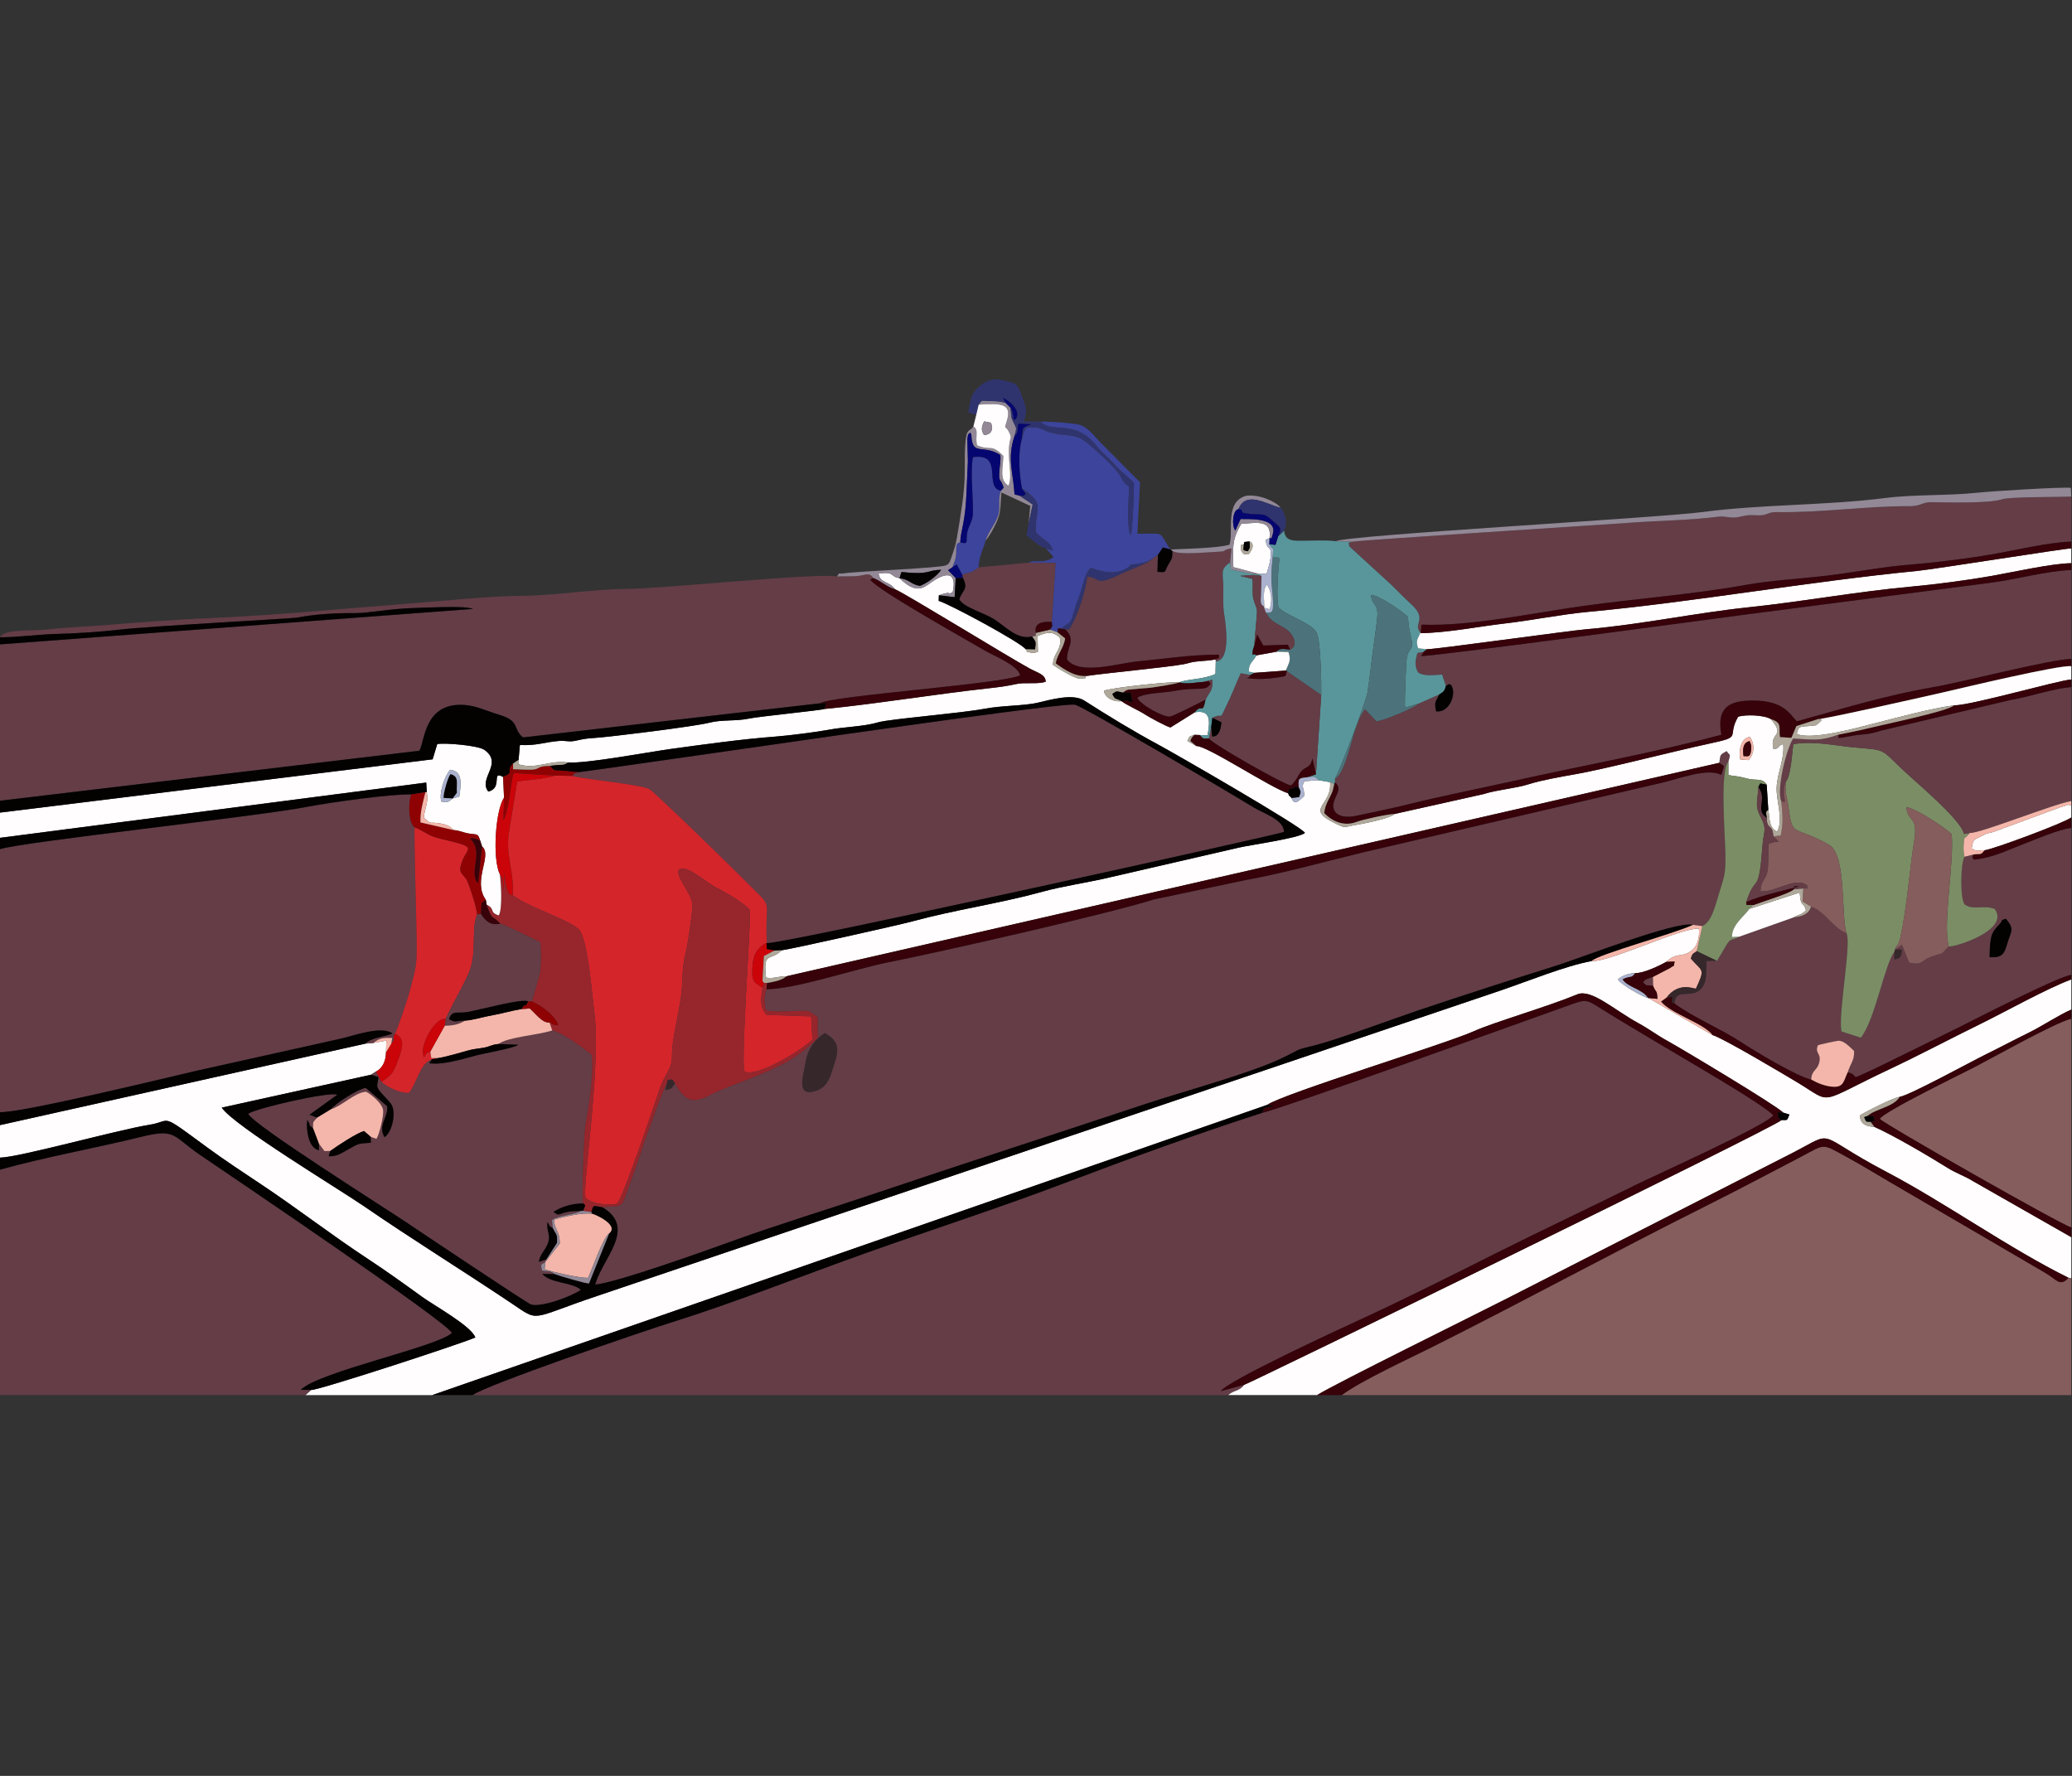 <?xml version="1.0" encoding="UTF-8" standalone="no"?>
<svg
   version="1.1"
   width="350"
   height="300"
   viewBox="0 0 350 300"
   id="svg143"
   sodipodi:docname="03650.svg"
   inkscape:version="1.3.2 (091e20e, 2023-11-25, custom)"
   inkscape:export-filename="03650.png"
   inkscape:export-xdpi="96"
   inkscape:export-ydpi="96"
   xmlns:inkscape="http://www.inkscape.org/namespaces/inkscape"
   xmlns:sodipodi="http://sodipodi.sourceforge.net/DTD/sodipodi-0.dtd"
   xmlns="http://www.w3.org/2000/svg"
   xmlns:svg="http://www.w3.org/2000/svg">
  <rect x="0" y="0" width="350" height="300" fill="#333333" stroke="none"/>
  <defs
     id="defs143" />
  <sodipodi:namedview
     id="namedview143"
     pagecolor="#ffffff"
     bordercolor="#666666"
     borderopacity="1.0"
     inkscape:showpageshadow="2"
     inkscape:pageopacity="0.0"
     inkscape:pagecheckerboard="0"
     inkscape:deskcolor="#d1d1d1"
     inkscape:document-units="px"
     inkscape:zoom="0.97548515"
     inkscape:cx="396.72567"
     inkscape:cy="562.28432"
     inkscape:window-width="2560"
     inkscape:window-height="1351"
     inkscape:window-x="-9"
     inkscape:window-y="-9"
     inkscape:window-maximized="1"
     inkscape:current-layer="svg143" />
  <g
     id="Layer1000"
     transform="matrix(1.215,0,0,1.215,-186.712,-383.085)">
    <path
       d="m 329.169,470.02 c -8.835,2.828 -18.711,6.436 -27.41,9.739 -8.98,3.409 -18.447,6.465 -27.536,9.697 -9.091,3.233 -18.45,6.976 -27.593,9.83 -3.781,1.18 -25.252,8.526 -27.252,9.979 h 105.044 c 0.881,-0.75 1.473,-0.452 2.248,-1.439 l -3.27,0.891 c 0.923,-1.431 16.192,-8.491 18.916,-9.739 6.358,-2.913 13.084,-6.3 19.359,-9.448 6.408,-3.216 12.917,-6.268 19.342,-9.456 2.81,-1.394 18.138,-8.275 19.173,-9.689 -0.826,-1.26 -13.503,-8.545 -15.807,-9.941 -2.624,-1.59 -5.343,-3.166 -7.934,-4.788 -2.296,-1.438 -2.157,-1.491 -4.795,-0.541 -4.152,1.496 -40.274,14.486 -42.485,14.905 z"
       style="fill:#643d47;fill-rule:evenodd"
       id="path1" />
    <path
       d="m 268.358,458.927 c 1.843,1.065 2.018,2.153 1.356,4.136 -0.592,1.774 -0.832,3.437 -2.836,3.973 -2.613,0.698 -1.455,-2.329 -1.193,-4.091 0.261,-1.757 1.327,-3.212 2.673,-4.018 z m 124.345,-37.568 c 0.845,0.653 0.758,0.053 0.28,1.665 -2.003,-0.982 -5.807,0.539 -8.209,1.091 l -41.455,9.662 c -5.16,1.235 -11.402,2.982 -16.5,3.886 l -12.721,2.689 c -6.704,2.095 -29.793,7.329 -37.054,8.769 -4.356,0.864 -12.879,3.731 -16.812,3.714 -0.309,0.707 -0.34,2.092 -0.016,2.927 1.238,0.281 2.746,0.117 4.073,0.096 2.186,-0.034 1.409,-0.269 3.072,0.869 l 0.02,2.871 c -2.803,2.915 -5.758,4.215 -9.607,5.743 -1.958,0.777 -3.536,1.274 -5.403,2.228 -2.485,1.27 -3.529,0.761 -4.855,-1.654 -0.467,0.616 -0.379,0.829 -1.344,0.903 l 0.204,-0.83 c -0.474,0.547 -3.243,8.462 -3.575,9.491 -0.549,1.702 -1.089,3.205 -1.693,4.837 -1.193,3.22 -0.696,2.513 -3.697,2.83 4.919,2.9 -0.081,7.185 -0.975,10.758 3.178,-0.335 15.591,-4.802 19.296,-6.14 6.259,-2.261 12.763,-4.228 19.091,-6.366 12.722,-4.297 25.479,-8.407 38.212,-12.646 5.215,-1.736 14.483,-4.202 19.032,-6.413 2.81,-1.367 1.389,-0.939 4.683,-1.78 2.894,-0.739 11.075,-3.77 14.166,-4.806 6.306,-2.113 12.854,-4.232 19.205,-6.223 3.203,-1.004 16.702,-6.269 18.922,-5.643 l 1.304,0.172 c 1.33,-0.6 1.831,-2.971 2.31,-4.5 0.8,-2.552 0.944,-2.837 0.9,-5.654 -0.034,-2.207 -0.795,-11.627 0.414,-12.68 0.361,-1.262 0.214,-0.802 -0.242,-1.5 -0.967,0.546 -0.858,0.438 -1.023,1.633 z"
       style="fill:#643d47;fill-rule:evenodd"
       id="path2" />
    <path
       d="m 153.637,403.904 c 2.676,-0.003 5.517,-0.432 8.16,-0.478 2.141,-0.038 6.268,-0.314 8.411,-0.581 3.593,-0.449 24.095,-1.551 24.724,-1.673 2.637,-0.506 5.481,-0.655 8.251,-0.634 1.748,0.013 4.638,-0.628 8.293,-0.716 1.771,-0.043 6.746,-0.344 7.973,0.134 l -65.813,4.936 v 21.738 l 58.333,-6.956 c 0.783,-1.262 0.623,-6.714 6.221,-6.374 1.696,0.103 3.244,0.89 4.845,1.359 3.009,0.881 1.852,1.927 3.342,3.163 l 41.321,-4.746 c 1.266,-1.034 25.655,-2.698 27.804,-3.892 -0.269,-1.363 -3.644,-2.69 -4.948,-3.455 -3.146,-1.847 -14.68,-8.274 -15.897,-9.814 l 0.406,-0.274 c -0.579,-0.866 -1.033,-0.319 -2.384,-0.239 -0.847,0.05 -1.768,0.007 -2.643,0.044 -2.74,-0.536 -24.17,1.699 -29.281,1.736 -4.731,0.035 -9.903,0.925 -14.64,0.96 -4.454,0.032 -10.071,0.641 -14.61,0.99 -9.52,0.731 -19.585,1.74 -29.075,2.125 -4.744,0.192 -9.857,0.624 -14.608,0.992 -2.267,0.175 -4.955,0.265 -7.152,0.528 -2.99,0.357 -6.184,-0.133 -7.033,1.125 z"
       style="fill:#643d47;fill-rule:evenodd"
       id="path3" />
    <path
       d="m 374.945,448.921 c -3.564,0.638 -9.012,2.856 -12.639,4.087 l -125.563,42.458 c -9.734,3.263 -7.915,3.737 -12.138,0.914 -6.701,-4.479 -13.641,-8.779 -20.271,-13.334 -3.585,-2.463 -18.136,-11.225 -19.837,-13.747 l 20.741,-4.571 0.699,-0.445 c 0.991,-0.473 1.399,-1.641 1.395,-2.654 l 0.056,-1.652 -1.781,0.322 -1.159,0.103 -50.81,11.333 v 4.518 c 2.686,-0.025 16.287,-3.849 20.827,-4.573 3.22,-0.513 1.212,-1.848 8.048,3.176 2.368,1.74 5.089,3.524 7.545,5.162 4.981,3.322 9.817,7.074 14.85,10.373 2.434,1.596 5.1,3.515 7.477,5.236 1.64,1.187 6.843,4.056 7.37,5.629 -2.189,0.957 -22.318,7.518 -22.824,7.289 l -0.795,0.719 h 17.642 l 116.079,-40.353 c 2.264,-1.577 24.809,-8.469 28.77,-10.255 2.715,-1.225 10.091,-3.352 14.345,-5.109 1.936,-0.8 5.085,2.15 8.494,4.014 1.517,0.829 2.572,1.658 4.021,2.455 1.976,1.088 15.091,8.941 16.116,9.979 l 0.853,0.263 c -0.373,0.786 -0.114,0.798 -1.095,0.771 -1.424,1.249 -74.287,36.759 -74.688,36.796 -0.775,0.987 -1.368,0.689 -2.248,1.439 h 12.363 c 2.659,-1.65 21.799,-11.081 26.415,-13.437 l 39.73,-20.257 c 6.168,-3.191 2.783,-2.709 13.043,2.678 8.088,4.246 17.114,10.687 25.262,14.698 l 0.403,0.073 v -5.712 l -13.674,-7.795 c -0.984,-0.626 -2.386,-1.128 -3.487,-1.816 -2.627,-1.641 -7.52,-4.531 -10.215,-5.72 -1.173,-0.066 -1.952,-0.37 -2.021,-1.591 0.784,-0.516 4.77,-2.526 5.53,-2.579 1.466,-0.259 9.851,-4.862 12.039,-5.938 1.935,-0.951 3.937,-2.015 5.901,-2.977 1.786,-0.875 4.288,-2.522 5.928,-3.225 v -4.191 c -3.354,1.231 -9.178,4.496 -12.702,6.224 -4.177,2.047 -8.292,4.235 -12.507,6.226 -10.257,4.844 -7.852,4.907 -12.734,1.95 -1.699,-1.029 -10.736,-6.401 -11.932,-6.661 l -8.924,-5.17 -0.049,0.02 c -0.803,-0.201 -3.83,-1.905 -4.181,-2.612 0.707,-0.568 1.488,-0.81 2.378,-0.861 1.087,0.083 3.494,-1.063 4.317,-1.552 1.412,-1.325 2.047,-0.611 3.323,-1.413 1.064,-0.669 1.352,-2 1.236,-3.22 -2.528,-0.135 -12.438,4.682 -14.918,4.516 z"
       style="fill:#fffdfd;fill-rule:evenodd"
       id="path4" />
    <path
       d="m 340.204,509.265 h 101.434 v -16.245 l -0.403,-0.073 c -1.144,1.357 -1.699,0.189 -3.215,-0.677 l -21.363,-12.483 c -2.038,-1.194 -4.158,-2.49 -6.221,-3.616 -3.655,-1.996 -2.883,-1.856 -6.626,0.091 -4.189,2.179 -8.442,4.446 -12.655,6.551 -12.9,6.445 -25.745,13.456 -38.494,19.832 -3.205,1.603 -9.834,4.665 -12.457,6.622 z"
       style="fill:#855d5c;fill-rule:evenodd"
       id="path5" />
    <path
       d="m 153.637,433.373 v 36.554 c 2.714,0.181 23.169,-4.777 27.376,-5.761 l 20.235,-4.504 c 1.765,-0.425 5.567,-1.795 6.997,-0.658 -1.275,0.491 -2.881,0.535 -3.797,1.399 l 1.159,-0.103 c 0.796,-0.696 1.435,-0.732 2.595,-0.695 l -0.128,0.785 c 0.856,-1.012 -0.052,-0.261 0.501,-1.38 0.329,-0.454 1.871,-5.132 2.094,-6.01 0.869,-3.428 0.969,-3.248 0.934,-7.095 -0.019,-2.116 -0.403,-14.771 -0.277,-15.584 -0.885,-0.519 -0.932,-3.568 -0.458,-4.567 -2.825,-0.088 -11.469,1.137 -14.467,1.717 -7.167,1.387 -39.712,4.872 -42.763,5.902 z"
       style="fill:#643d47;fill-rule:evenodd"
       id="path6" />
    <path
       d="m 234.191,422.651 c -1.169,0.325 -0.294,-0.086 -0.971,0.526 2.463,0.577 9.35,1.161 10.732,1.833 0.622,0.302 11.535,10.941 12.852,12.288 4.807,4.917 3.148,2.134 3.475,9.137 2.878,0.009 71.506,-15.205 71.903,-15.468 -0.012,-1.728 -2.856,-2.573 -4.209,-3.405 -3.19,-1.962 -23.84,-14.12 -24.851,-14.29 -2.299,-0.385 -61.761,8.476 -68.932,9.378 z"
       style="fill:#643d47;fill-rule:evenodd"
       id="path7" />
    <path
       d="m 153.637,477.935 v 31.329 h 42.496 l 0.795,-0.719 -1.439,-0.014 c 2.502,-2.521 19.04,-5.993 21.009,-7.907 -0.59,-1.449 -29.332,-20.893 -35.001,-24.743 -3.898,-2.647 -3.291,-3.736 -8.306,-2.498 -6.42,1.585 -13.23,2.778 -19.555,4.552 z"
       style="fill:#643d47;fill-rule:evenodd"
       id="path8" />
    <path
       d="m 351.63,405.907 -0.91,0.182 c -0.278,1.084 -0.432,1.731 0.113,2.708 0.816,0.557 2.214,0.364 3.323,0.285 l 0.539,1.574 c 0.948,-0.501 0.146,-0.202 0.692,-0.157 0.877,1.128 -0.151,3.939 -2.051,3.705 -0.292,-1.431 -0.075,-1.224 0.427,-2.347 l -2.925,1.287 c -0.569,0.58 -4.81,2.363 -5.808,2.431 l -1.567,-1.661 c -1.721,1.806 -2.332,8.583 -4.199,9.659 l 0.006,0.507 c 1.292,1.025 -0.458,2.154 -0.216,3.508 0.251,1.398 2.029,1.38 3.12,1.146 2.397,-0.515 4.92,-1.02 7.292,-1.61 4.721,-1.173 9.74,-2.154 14.519,-3.223 9.423,-2.108 19.815,-3.982 29.005,-6.447 -0.679,-3.74 1.002,-4.746 4.336,-4.756 4.683,-0.014 5.345,2.273 6.188,2.883 6.155,-1.696 12.367,-3.623 18.72,-4.702 4.184,-0.71 16.569,-3.941 19.404,-3.961 v -12.369 c -3.526,0.136 -7.711,1.331 -11.279,1.78 l -33.96,4.407 c -2.313,0.303 -43.933,5.917 -45.156,5.769 z"
       style="fill:#643d47;fill-rule:evenodd"
       id="path9" />
    <path
       d="m 395.618,420.888 c -0.253,-1.196 0.089,-3.015 1.344,-3.126 0.655,0.922 0.683,2.281 -0.194,3.214 z M 278.113,397.228 c 1.636,0.718 15.524,9.275 18.738,11.033 1.047,0.573 2.194,0.803 2.199,1.828 -1.207,0.377 -2.868,0.038 -4.104,0.316 -1.236,0.278 -2.454,0.44 -3.732,0.579 -7.453,0.812 -16.115,2.235 -22.941,2.889 -0.464,0.182 -9.089,1.034 -10.513,1.338 -1.743,0.372 -3.75,0.12 -5.445,0.56 -2.076,0.538 -13.944,1.991 -15.876,2.117 -1.377,0.09 -1.595,0.15 -2.728,0.394 -0.998,0.214 -1.315,-0.051 -2.346,0.034 -2.029,0.167 -3.012,0.666 -5.414,0.564 l -0.183,2.055 -0.036,0.618 c 2.516,0.777 4.248,-0.605 6.878,-0.255 2.349,0.227 11.362,-1.463 14.294,-1.866 4.708,-0.648 10.018,-1.384 14.727,-1.736 1.692,-0.127 5.591,-0.624 7.212,-0.928 2.381,-0.447 4.827,-0.425 6.978,-1.054 1.545,-0.452 11.56,-1.263 14.723,-1.873 2.38,-0.459 5.484,-0.399 7.388,-0.839 1.826,-0.423 4.901,-1.323 6.492,-0.298 3.136,2.02 6.945,4.334 10.231,6.096 2.33,1.25 20.215,11.559 20.436,12.298 -0.761,0.726 -7.639,1.683 -9.236,2.057 l -17.933,4.136 c -2.983,0.711 -6.402,1.184 -9.299,1.982 -5.931,1.634 -12.246,2.524 -18.154,4.139 -1.754,0.479 -16.858,3.859 -18.112,4.008 -1.678,1.638 -2.598,0.017 -2.183,3.81 1.236,0.161 1.688,-0.227 2.821,-0.195 l 129.708,-29.678 c 0.166,-1.196 0.056,-1.087 1.023,-1.633 0.456,0.698 0.603,0.238 0.242,1.5 l -0.004,1.841 c 1.088,0.181 1.372,0.135 2.517,0.455 1.308,0.366 2.228,-0.112 2.81,0.875 l 0.225,3.48 c 0.214,1.134 0.039,2.525 1.23,3.045 0.908,-1.616 -0.148,-4.363 -0.073,-6.132 0.088,-2.071 1.128,-3.935 0.916,-6.04 -0.927,0.268 -0.41,0.706 -1.369,0.66 -0.575,-2.422 1.813,-1.588 -0.34,-4.125 -0.939,-0.591 -3.568,-0.664 -4.566,-0.33 -1.673,2.943 0.811,2.7 -4.01,3.736 -5.409,1.162 -14.454,3.537 -18.775,4.283 -1.767,0.305 -4.636,0.822 -6.284,1.349 -1.905,0.609 -4.481,0.782 -6.304,1.38 l -12.384,2.767 c -0.679,0.643 -4.272,1.343 -5.515,1.55 -1.64,0.273 -1.203,0.505 -2.781,-0.266 -4.26,-2.079 -0.357,-2.382 -0.673,-5.709 l -1.591,-0.271 -1.98,0.141 c -0.488,0.955 -0.014,0.716 -0.024,2.054 -0.573,0.465 -1.326,1.515 -1.764,0.264 -0.441,-0.513 -0.238,-0.04 -0.47,-0.644 -2.426,-0.732 -11.337,-6.681 -12.774,-6.566 l -1.23,-0.712 c 0.331,-0.727 0.202,-0.565 0.965,-0.845 l 0.742,0.025 1.099,0.038 c 0.21,-1.477 0.75,-3.677 -1.796,-3.189 l -3.367,2.102 c -0.535,-0.114 -2.998,-1.45 -3.545,-1.815 -0.783,-0.522 -2.795,-1.436 -3.253,-1.844 -0.902,0.156 -2.297,-0.363 -2.451,-1.44 0.652,-0.383 9.514,-1.35 10.505,-1.167 0.761,-0.45 3.378,-0.381 5.004,-1.174 l 0.038,-1.75 -0.005,-0.275 c -0.727,0.148 -1.574,0.199 -2.317,0.259 -1.224,0.099 -1.292,0.257 -2.15,0.413 -2.449,0.445 -10.36,1.182 -13.55,1.636 -0.382,0.35 0.454,0.253 -0.796,0.376 -0.706,0.069 -3.269,-1.534 -3.813,-1.928 0.02,-1.697 1.299,-2.028 0.943,-3.821 -1.043,-0.869 -1.696,-0.749 -3.081,-0.182 l 0.047,2.195 c -0.567,0.113 -0.355,0.245 -1.062,0.093 -1.095,-0.235 -0.103,0.057 -0.639,-0.451 -0.613,-0.908 -10.587,-6.292 -12.098,-6.729 l 0.023,-0.774 0.716,-0.233 c 1.326,-0.306 0.203,0.272 1.211,-0.186 0.683,-3.179 -1.211,-2.646 -3.047,-1.34 -0.97,0.689 -2.007,1.679 -4.348,-0.624 -1.375,-0.19 -0.61,-0.986 -2.912,-0.626 0.217,1.38 1.504,1.018 2.294,2.172 z"
       style="fill:#fffdfd;fill-rule:evenodd"
       id="path10" />
    <path
       d="m 224.936,439.74 c 2.078,1.665 7.396,3.231 9.132,4.698 1.321,1.117 1.916,9.283 2.211,11.418 1.05,7.588 -1.752,24.829 -1.186,26.007 0.94,0.844 3.115,1.056 4.321,0.798 0.774,-0.384 5.224,-13.816 6.072,-16.247 0.32,-0.917 0.847,-1.721 1.248,-2.544 0.554,-1.137 0.268,-2.028 0.438,-3.263 0.29,-2.101 0.786,-4.255 1.117,-6.3 0.393,-2.425 0.088,-4.213 0.74,-6.657 0.24,-0.899 0.958,-5.666 0.914,-6.558 -0.079,-1.604 -2.536,-4.102 -1.843,-4.886 0.875,-0.831 3.906,1.863 4.998,2.423 1.335,0.685 3.904,2.09 4.848,3.219 0.043,3.208 -1.319,21.283 -0.761,22.425 1.722,0.88 8.144,-3.093 9.43,-4.424 l -0.178,-3.241 -6.17,-0.201 c -1.034,-1.075 -0.788,-2.341 -0.58,-3.783 -1.488,-0.832 -1.504,-1.24 -1.391,-3.092 0.092,-1.522 0.733,-2.553 1.941,-3.148 l 0.043,0.049 c -0.327,-7.003 1.332,-4.22 -3.475,-9.137 -1.317,-1.347 -12.231,-11.985 -12.852,-12.288 -1.383,-0.672 -8.269,-1.256 -10.732,-1.833 l -2.413,-0.043 c -1.452,0.539 -4.816,0.651 -5.235,0.866 -0.007,0.021 -1.133,6.854 -1.206,7.494 -0.34,2.988 0.824,5.077 0.571,8.246 z"
       style="fill:#d4252b;fill-rule:evenodd"
       id="path11" />
    <path
       d="m 341.779,390.607 c -1.098,0.244 -0.412,0.195 -0.543,0.63 l 5.779,5.289 c 0.967,0.923 1.833,1.862 2.793,2.725 2.479,2.231 0.169,2.749 1.348,3.987 l 0.028,0.089 0.113,-1.184 c 6.712,0.276 15.619,-1.647 22.448,-2.596 7.382,-1.026 15.386,-1.616 22.659,-2.934 3.554,-0.644 7.918,-0.866 11.561,-1.321 3.637,-0.454 7.48,-1.188 11.128,-1.482 3.49,-0.281 7.926,-0.828 11.373,-1.416 3.266,-0.557 8.064,-1.72 11.172,-1.796 v -6.266 c -1.373,0.084 -8.622,0.029 -9.594,0.374 -1.731,0.615 -7.787,0.439 -9.859,0.418 -1.322,-0.013 -1.417,0.571 -3.097,0.556 -5.823,-0.053 -11.893,0.912 -18.439,0.821 -1.255,-0.017 -1.185,0.455 -2.415,0.445 -1.727,-0.014 -1.075,-0.13 -2.799,0.228 -1.245,0.258 -1.777,-0.176 -2.939,-0.03 -4.134,0.518 -7.966,0.513 -12.086,0.826 -3.224,0.245 -37.492,2.409 -38.63,2.638 z"
       style="fill:#643d47;fill-rule:evenodd"
       id="path12" />
    <path
       d="m 222.999,460.447 2.752,0.113 c -0.746,0.504 -4.7,1.161 -6.036,1.525 -1.743,0.476 -4.666,1.337 -6.373,1.032 l 0.382,-0.531 c -1.679,0.539 -2.109,3.367 -3.2,4.676 -1.273,0.013 -2.931,-0.748 -3.835,-1.555 l -0.75,-1.422 -0.699,0.445 1.036,0.307 c -0.05,1.23 -0.51,1.143 0.396,2.221 0.307,0.365 1.131,1.172 1.377,1.533 0.756,1.108 0.169,3.914 -0.924,4.625 -0.957,-1.724 0.542,-2.72 0.372,-4.312 l -2.979,-2.551 c -1.034,0.143 -4.209,2.14 -4.847,2.987 1.767,-0.611 3.284,-2.335 4.909,-2.453 0.83,0.459 2.265,1.677 2.365,2.581 0.085,0.774 -0.488,3.268 -0.935,3.976 l -0.789,-0.27 0.002,0.81 c -1.872,0.157 -1.553,0.033 -3.171,0.942 -0.941,0.529 -1.623,1.008 -2.691,0.929 l 0.221,-0.726 -0.801,0.015 -0.788,-1.057 0.026,0.945 c -1.475,-0.303 -1.825,-2.908 -1.621,-4.236 0.634,1.011 -0.095,0.463 0.797,1.183 -0.013,-1.031 -0.023,-0.798 0.574,-1.485 l -1.064,-0.404 3.851,-2.78 c -1.044,-0.471 -11.169,1.842 -12.379,2.637 0.449,1.422 19.557,13.434 22.352,15.347 1.079,0.739 16.407,10.977 16.937,11.165 1.381,0.487 5.789,-1.15 6.966,-2.038 -1.32,-1.105 -4.141,-0.835 -5.367,-2.199 l 1.777,0.034 c -0.971,-0.626 -0.8,-0.313 -1.821,-0.508 -0.115,-0.866 -0.298,-0.704 0.449,-1.168 l 0.184,-0.394 -1.05,0.361 c 0.089,-0.932 0.734,-1.452 1.131,-2.324 0.659,-1.444 -0.12,-1.699 0.054,-3.195 0.634,0.928 -0.126,0.27 0.742,0.82 l -0.115,-1.103 c 0.911,-0.672 2.938,-0.67 4.099,-1.296 -0.792,0.05 -1.466,0.018 -2.211,0.207 -1.107,0.281 -0.889,0.539 -1.678,-0.072 1.208,-0.75 2.631,-1.163 4.13,-1.168 -0.232,-0.943 0.078,-9.52 0.278,-10.698 0.501,-2.95 1.156,-6.852 0.899,-9.939 -0.888,-0.819 -4.409,-3.29 -5.475,-3.417 -1.807,0.646 -6.194,0.9 -7.459,1.887 z"
       style="fill:#643d47;fill-rule:evenodd"
       id="path13" />
    <path
       d="m 430.284,448.379 c 0.028,-3.343 0.413,-3.501 1.35,-4.556 0.647,-0.73 0.054,-0.5 0.893,-0.79 1.3,1.453 0.707,1.752 0.234,3.389 -0.439,1.519 -0.715,2.071 -2.477,1.957 z m -2.248,-14.28 -1.254,0.323 c -0.531,0.979 -0.642,5.812 0.04,6.633 1.198,0.849 2.691,0.012 4.174,0.624 2.173,2.984 -5.706,5.375 -6.377,5.206 -1.675,1.593 -0.16,0.57 -2.571,1.474 -1.339,0.502 -1.008,1.174 -2.934,0.786 l -1.026,-2.516 -0.926,0.681 0.913,0.02 c -0.046,0.817 -0.116,1.284 -1.035,1.346 l 0.005,-1.029 c -1.316,1.571 -2.737,9.644 -4.673,11.927 l -2.683,-0.86 c -0.515,-2.334 1.421,-12.331 0.689,-13.673 -1.963,-0.773 -2.984,-3.072 -4.927,-3.687 -0.325,1.094 -1.326,1.373 -2.454,1.509 l -7.534,2.673 c -0.994,0.591 -1.152,0.039 -1.865,1.316 -0.42,0.753 -0.835,1.382 -1.211,2.05 l 0.008,-0.039 -1.467,0.045 c -0.138,1.465 0.227,3.096 -0.998,4.082 -1.34,1.079 -3.353,-0.337 -3.455,1.835 2.642,1.952 6.446,3.517 9.214,5.339 1.926,1.268 7.816,4.816 9.791,5.231 0.047,-1.319 0.811,-1.233 1.098,-2.313 0.374,-1.404 -0.662,-1.261 -0.168,-2.465 0.27,-0.102 2.554,-0.608 2.872,-0.618 0.756,-0.024 1.595,0.889 2.161,1.422 0.065,1.301 -0.522,1.767 -0.89,2.967 1.961,0.461 -0.358,1.404 3.726,-0.495 1.315,-0.611 2.561,-1.244 3.873,-1.89 2.59,-1.275 5.15,-2.522 7.722,-3.803 2.61,-1.3 13.867,-7.104 15.76,-7.364 v -20.425 c -1.659,0.166 -5.027,1.619 -6.751,2.28 -2.401,0.922 -4.08,1.83 -6.763,2.134 -0.383,-0.524 -0.268,-0.024 -0.087,-0.727 z"
       style="fill:#643d47;fill-rule:evenodd"
       id="path14" />
    <path
       d="m 401.942,423.978 c -0.106,2.011 0.184,2.016 0.375,3.517 0.563,4.43 0.709,2.428 5.676,5.287 2.408,1.387 1.627,9.805 2.388,12.258 0.732,1.342 -1.204,11.339 -0.689,13.673 l 2.683,0.86 c 1.935,-2.283 3.357,-10.356 4.673,-11.927 0.171,-1.05 0.541,-0.641 0.845,-2.062 0.951,-4.451 1.267,-9.559 1.89,-13.238 0.635,-3.756 -0.906,-2.648 -1.066,-4.817 1.196,0.082 5.316,2.802 6.291,3.735 0.386,3.984 -1.289,12.612 -0.386,15.62 0.671,0.169 8.55,-2.222 6.377,-5.206 -1.484,-0.612 -2.976,0.225 -4.174,-0.624 -0.682,-0.82 -0.572,-5.654 -0.04,-6.633 -0.078,-0.491 -0.155,-0.908 -0.106,-1.706 0.081,-1.291 0.072,-0.629 0.859,-1.613 l -0.814,0.143 c -0.414,-2.053 -7.097,-7.524 -8.9,-9.286 -2.692,-2.632 -2.161,-2.358 -6.302,-2.734 -2.826,-0.257 -5.624,-0.951 -8.526,-0.464 -0.163,1.155 -0.35,4.521 -1.052,5.216 z"
       style="fill:#7b8d65;fill-rule:evenodd"
       id="path15" />
    <path
       d="m 224.936,439.74 c -0.969,0.221 -1.122,-2.787 -1.095,-3.552 l -0.117,2.86 c -0.211,-0.93 0.072,-1.511 -0.563,-2.205 0.174,1.231 0.383,4.86 -0.145,5.729 -1.424,-0.479 -0.366,-0.842 -1.697,-1.513 0.892,2.529 0.601,1.19 1.911,2.68 0.529,0.079 4.751,2.17 5.564,2.605 0.055,1.312 0.165,3.492 -0.185,4.696 l -1.009,3.48 c 1.318,0.516 3.39,2.099 3.685,3.323 -0.806,-0.085 -0.335,0.094 -1.218,-0.399 l 0.391,1.115 c 1.066,0.127 4.587,2.599 5.475,3.417 0.257,3.087 -0.397,6.989 -0.899,9.939 -0.2,1.179 -0.51,9.756 -0.278,10.698 0.474,0.373 0.23,0.213 0.002,1.042 l 1.128,0.161 c 0.322,-1.046 0.19,-0.889 1.524,-0.671 3.001,-0.317 2.504,0.39 3.697,-2.83 0.605,-1.631 1.144,-3.135 1.693,-4.837 0.332,-1.029 3.101,-8.944 3.575,-9.491 l 0.144,-0.553 c 0.787,-0.007 0.423,-0.249 0.996,0.48 1.326,2.415 2.37,2.924 4.855,1.654 1.867,-0.954 3.445,-1.45 5.403,-2.228 3.849,-1.528 6.804,-2.828 9.607,-5.743 l -0.02,-2.871 c -1.663,-1.138 -0.886,-0.903 -3.072,-0.869 -1.327,0.021 -2.834,0.185 -4.073,-0.096 -0.323,-0.834 -0.293,-2.22 0.016,-2.927 l 0.088,-0.873 -0.417,-0.003 -0.215,0.669 c -0.208,1.441 -0.454,2.707 0.58,3.783 l 6.17,0.201 0.178,3.241 c -1.286,1.331 -7.707,5.304 -9.43,4.424 -0.557,-1.142 0.804,-19.217 0.761,-22.425 -0.944,-1.129 -3.513,-2.534 -4.848,-3.219 -1.092,-0.56 -4.123,-3.254 -4.998,-2.423 -0.694,0.783 1.763,3.281 1.843,4.886 0.044,0.892 -0.675,5.659 -0.914,6.558 -0.651,2.445 -0.347,4.232 -0.74,6.657 -0.331,2.045 -0.827,4.199 -1.117,6.3 -0.17,1.235 0.115,2.125 -0.438,3.263 -0.401,0.823 -0.929,1.627 -1.248,2.544 -0.848,2.431 -5.298,15.862 -6.072,16.247 -1.206,0.258 -3.381,0.046 -4.321,-0.798 -0.565,-1.178 2.236,-18.419 1.186,-26.007 -0.295,-2.135 -0.89,-10.301 -2.211,-11.418 -1.736,-1.467 -7.054,-3.032 -9.132,-4.698 z"
       style="fill:#96262c;fill-rule:evenodd"
       id="path16" />
    <path
       d="m 441.638,485.953 v -29.018 c -2.275,0.545 -10.731,5.319 -13.461,6.733 -1.828,0.948 -12.71,6.233 -13.158,7.197 0.545,0.69 25.503,14.9 26.619,15.088 z"
       style="fill:#855d5c;fill-rule:evenodd"
       id="path17" />
    <path
       d="m 409.234,417.449 c -2.562,0.921 -3.444,0.674 -6.269,0.529 -0.921,1.446 -2.325,6.933 -1.643,8.746 l 0.511,0.101 c -0.12,-1.276 -0.28,-1.686 0.109,-2.846 0.702,-0.695 0.889,-4.061 1.052,-5.216 2.902,-0.487 5.7,0.207 8.526,0.464 4.141,0.376 3.61,0.102 6.302,2.734 1.803,1.762 8.486,7.234 8.9,9.286 l 0.814,-0.143 c 1.257,0.145 11.566,-4.005 14.102,-4.436 v -15.845 c -2.697,0.245 -5.627,1.324 -8.411,1.791 l -17.986,4.253 c -2.101,0.68 -2.275,0.409 -4.12,0.742 -2.403,0.433 -1.721,0.358 -1.887,-0.161 z"
       style="fill:#643d47;fill-rule:evenodd"
       id="path18" />
    <path
       d="m 216.611,426.315 c -0.531,0.451 -0.783,0.64 -1.576,0.421 -0.372,-1.06 0.437,-3.565 1.225,-4.411 1.571,0.209 1.618,1.47 1.262,3.728 z m -62.973,1.966 v 3.509 l 59.293,-7.689 0.081,1.338 c 0.274,1.657 -0.353,2.186 -0.401,3.563 1.171,0.986 0.521,0.552 1.999,0.746 0.907,0.119 1.625,0.353 2.123,0.96 0.907,0.072 1.194,0.307 2.004,0.46 1.297,0.244 1.334,-0.121 1.704,1.031 l 0.259,0.796 c 1.474,1.238 -1.409,4.753 0.518,7.414 l 0.101,0.651 c 1.331,0.671 0.273,1.034 1.697,1.513 0.528,-0.869 0.318,-4.498 0.145,-5.729 -1.044,-2.126 -0.625,-8.853 0.585,-10.638 l -0.127,-2.884 c -1.725,-0.964 0.024,1.542 -2.061,2.03 -1.457,-1.865 2.134,-3.868 -0.525,-5.788 -0.878,-0.634 -5.524,-1.013 -6.572,-0.816 l -0.641,2.121 z"
       style="fill:#fffdfd;fill-rule:evenodd"
       id="path19" />
    <path
       d="m 331.375,389.865 -0.374,1.194 -0.887,-0.105 c 0.351,0.51 0.122,0.259 0.577,0.691 l -0.091,1.136 c 1.03,0.187 1.013,-0.504 0.825,1.491 -0.096,1.019 -0.326,4.776 0.049,5.55 1.426,1.282 4.697,2.095 5.304,3.572 0.514,1.248 0.614,6.936 0.586,8.517 l -0.738,11.049 -1.304,0.419 c 0.95,-0.066 1.073,-0.292 1.674,0.394 l 1.591,0.271 c 0.75,0.293 0.546,0.127 0.371,1.172 l 0.311,-1.136 -0.006,-0.507 c 0.758,-1.313 4.299,-10.652 4.519,-11.983 0.388,-2.354 0.602,-4.943 0.958,-7.212 0.086,-0.546 0.427,-3.172 0.435,-3.597 0.029,-1.706 -0.886,-1.384 -0.861,-2.775 1.087,0.055 4.23,2.233 5.094,3.029 0.15,1.758 0.198,1.758 0.513,3.206 0.327,1.505 -0.441,1.078 -0.67,2.575 -0.103,0.671 -0.318,6.153 -0.237,6.858 l 1.823,-0.53 2.925,-1.287 c 0.639,-0.38 0.752,-0.502 0.933,-1.2 l -0.539,-1.574 c -1.109,0.079 -2.507,0.272 -3.323,-0.285 -0.545,-0.977 -0.391,-1.624 -0.113,-2.708 l 0.91,-0.182 0.398,-0.341 -1.197,-0.135 c -0.368,-1.168 -0.074,-1.172 0.327,-2.193 -1.179,-1.238 1.131,-1.757 -1.348,-3.987 -0.96,-0.863 -1.826,-1.802 -2.793,-2.725 l -5.779,-5.289 c 0.131,-0.435 -0.555,-0.386 0.543,-0.63 l -2.382,-0.061 c -1.415,-0.185 -2.897,-0.073 -4.33,-0.071 -1.497,0.002 -2.722,0.161 -2.87,-1.403 z"
       style="fill:#59969b;fill-rule:evenodd"
       id="path20" />
    <path
       d="m 237.409,483.146 c -1.335,-0.217 -1.202,-0.374 -1.524,0.671 l 0.122,0.247 c 0.225,-3e-4 3.802,1.523 2.355,2.717 l -2.805,6.966 c -0.498,0.007 -4.116,-1.053 -4.715,-1.293 l -1.777,-0.034 c 1.226,1.363 4.047,1.094 5.367,2.199 -1.177,0.888 -5.586,2.525 -6.966,2.038 -0.531,-0.187 -15.858,-10.426 -16.937,-11.165 -2.795,-1.913 -21.903,-13.925 -22.352,-15.347 1.21,-0.795 11.335,-3.108 12.379,-2.637 l -3.851,2.78 1.064,0.404 1.902,-1.154 c 0.638,-0.847 3.813,-2.844 4.847,-2.987 l 2.979,2.551 c 0.17,1.592 -1.329,2.589 -0.372,4.312 1.093,-0.71 1.681,-3.517 0.924,-4.625 -0.246,-0.361 -1.07,-1.168 -1.377,-1.533 -0.906,-1.077 -0.447,-0.991 -0.396,-2.221 l -1.036,-0.307 -20.741,4.571 c 1.7,2.522 16.252,11.284 19.837,13.747 6.63,4.555 13.57,8.855 20.271,13.334 4.224,2.823 2.405,2.349 12.138,-0.914 l 125.563,-42.458 c 3.626,-1.232 9.074,-3.449 12.639,-4.087 0.913,-0.941 11.67,-3.853 14.095,-5.034 -2.22,-0.626 -15.719,4.639 -18.922,5.643 -6.351,1.991 -12.899,4.109 -19.205,6.223 -3.091,1.036 -11.272,4.067 -14.166,4.806 -3.294,0.841 -1.873,0.414 -4.683,1.78 -4.548,2.212 -13.817,4.677 -19.032,6.413 -12.733,4.239 -25.49,8.349 -38.212,12.646 -6.328,2.138 -12.832,4.105 -19.091,6.366 -3.705,1.338 -16.118,5.805 -19.296,6.14 0.894,-3.573 5.894,-7.858 0.975,-10.758 z"
       style="fill:#040101;fill-rule:evenodd"
       id="path21" />
    <path
       d="m 295.638,376.7 c -0.439,1.839 -0.259,4.647 0.116,6.509 3.457,2.268 1.733,2.808 1.922,6.064 0.829,1.038 2.184,1.365 2.324,2.584 l -0.922,-0.34 1.075,1.235 c -1.477,1.056 -2.346,0.228 -3.475,0.776 l 3.738,0.042 -0.512,8.194 c 0.037,0.932 0.246,0.233 -0.252,1.066 l 1.014,0.354 c 0.336,-0.527 -0.342,-0.59 0.574,-0.477 0.9,-0.925 1.056,-0.304 1.531,-1.651 0.287,-0.814 0.398,-1.514 0.761,-2.344 0.609,-1.389 0.89,-3.7 1.768,-4.433 0.228,-0.074 2.687,1.244 4.746,0.185 1.549,-0.797 -0.293,-0.47 1.969,-0.798 1.006,-0.146 1.27,-0.304 2.117,-0.849 l 0.525,-0.373 0.691,-1.029 1.047,0.276 c -1.783,-2.546 -0.463,-2.187 -4.596,-2.187 l 0.367,-7.151 c -1.823,-1.831 -3.617,-3.658 -5.467,-5.509 -0.893,-0.893 -1.769,-2.192 -3.016,-2.504 -0.995,-0.249 -4.112,-0.436 -5.323,-0.436 0.348,0.335 0.177,0.244 0.564,0.456 1.584,0.865 4.535,-0.427 7.12,2.849 1.213,1.538 1.673,1.565 2.714,2.839 0.547,0.669 2.489,2.117 2.566,2.476 0.01,1.04 -0.197,6.697 -0.457,7.176 -0.6,-1.204 -0.256,-5.141 -0.202,-6.708 -0.855,-0.681 -0.699,-0.596 -1.283,-1.596 -0.698,-1.195 -3.143,-3.319 -4.213,-4.24 -1.548,-1.333 -1.988,-1.202 -4.191,-1.489 -2.902,-0.378 -1.943,-1.168 -4.606,-0.902 -0.627,0.845 -0.364,1.054 -0.734,1.933 z"
       style="fill:#3c449b;fill-rule:evenodd"
       id="path22" />
    <path
       d="m 316.665,391.906 c 0.02,1.244 -0.152,1.085 -0.644,2.034 -0.51,0.982 -0.141,0.937 -1.431,0.87 l 0.066,-2.366 -0.525,0.373 c -1.351,1.096 -2.926,1.443 -4.474,2.197 -4.011,1.955 -2.832,0.567 -4.846,0.452 -0.173,1.952 -1.433,5.822 -2.535,7.344 l -0.506,-0.019 c 1.589,1.568 0.17,2.457 0.248,4.218 1.789,2.217 7.131,0.497 9.794,0.243 4.032,-0.384 7.224,-0.921 11.323,-0.938 -0.022,0.859 0.143,0.227 -0.443,0.664 l 0.005,0.275 c 2.173,-0.12 1.389,-5.251 1.157,-6.657 -0.197,-1.193 -0.081,-2.657 -0.107,-3.895 -0.036,-1.718 -0.468,-2.26 0.946,-3.202 l 0.189,-1.944 c -1.446,0.203 -0.436,0.391 -1.804,0.452 -2.057,0.092 -5.419,0.471 -6.414,-0.101 z"
       style="fill:#643d47;fill-rule:evenodd"
       id="path23" />
    <path
       d="m 208.575,459.01 c 1.609,0.697 0.926,2.303 0.449,3.65 -0.592,1.669 -0.906,2.177 -2.336,3.046 0.904,0.807 2.562,1.568 3.835,1.555 1.092,-1.308 1.522,-4.137 3.2,-4.676 l 0.865,-0.177 -0.949,-6e-4 -0.14,-0.902 c -0.791,0.458 -0.293,-0.252 -0.859,0.805 -0.872,-1.443 1.589,-5.691 2.996,-5.34 0.879,-1.96 2.231,-4.223 3.112,-6.155 1.369,-3.001 0.338,-6.151 1.255,-8.368 0.043,-0.652 -1.149,-4.425 -1.545,-4.972 -0.637,-0.88 -1.113,-0.879 -0.54,-2.417 0.785,-2.106 2.363,-1.881 -3.086,-3.171 -1.704,-0.403 -2.13,-1.016 -3.508,-1.568 -0.127,0.812 0.258,13.468 0.277,15.584 0.035,3.847 -0.065,3.667 -0.934,7.095 -0.223,0.878 -1.764,5.556 -2.094,6.01 z"
       style="fill:#d4252b;fill-rule:evenodd"
       id="path24" />
    <path
       d="m 153.637,426.63 v 1.652 l 60.183,-7.412 0.641,-2.121 c 1.048,-0.198 5.694,0.182 6.572,0.816 2.659,1.92 -0.932,3.923 0.525,5.788 2.085,-0.488 0.336,-2.994 2.061,-2.03 1.706,-0.704 0.302,-0.773 1.384,-1.863 l 0.766,-0.522 0.183,-2.055 c 2.402,0.102 3.385,-0.398 5.414,-0.564 1.031,-0.085 1.349,0.18 2.346,-0.034 1.134,-0.243 1.352,-0.304 2.728,-0.394 1.932,-0.126 13.799,-1.578 15.876,-2.117 1.695,-0.44 3.702,-0.187 5.445,-0.56 1.424,-0.304 10.049,-1.156 10.513,-1.338 l 0.327,-0.849 -0.902,0.052 -41.321,4.746 c -1.49,-1.237 -0.333,-2.282 -3.342,-3.163 -1.602,-0.469 -3.15,-1.256 -4.845,-1.359 -5.598,-0.341 -5.438,5.111 -6.221,6.374 z"
       style="fill:#040101;fill-rule:evenodd"
       id="path25" />
    <path
       d="m 351.184,403.327 -0.028,-0.089 c -0.401,1.022 -0.695,1.025 -0.327,2.193 l 1.197,0.135 c 1.102,0.029 19.75,-2.576 22.349,-2.798 7.366,-0.628 15.118,-2.273 22.451,-3.042 7.533,-0.79 15.013,-2.179 22.502,-2.862 3.406,-0.31 7.783,-0.883 11.167,-1.48 2.8,-0.493 8.593,-1.78 11.141,-1.778 v -2.059 c -0.272,-0.106 -19.042,2.892 -21.34,3.118 -15.393,1.514 -31.137,4.339 -45.861,5.706 -3.688,0.343 -7.826,1.184 -11.609,1.619 -3.76,0.433 -7.944,1.291 -11.644,1.336 z"
       style="fill:#fffdfd;fill-rule:evenodd"
       id="path26" />
    <path
       d="m 232.611,421.299 c -0.647,0.569 -1.375,0.196 -2.467,0.491 0.656,0.866 0.723,0.566 1.929,0.676 0.705,0.065 1.388,0.196 2.118,0.185 7.171,-0.902 66.634,-9.763 68.932,-9.378 1.01,0.169 21.661,12.328 24.851,14.29 1.352,0.832 4.197,1.677 4.209,3.405 -0.397,0.263 -69.025,15.477 -71.903,15.468 l -0.043,-0.049 0.024,0.87 1.072,0.21 1.024,-0.045 c 1.253,-0.149 16.358,-3.529 18.112,-4.008 5.909,-1.615 12.223,-2.505 18.154,-4.139 2.897,-0.798 6.316,-1.271 9.299,-1.982 l 17.933,-4.136 c 1.597,-0.374 8.475,-1.33 9.236,-2.057 -0.221,-0.739 -18.106,-11.049 -20.436,-12.298 -3.286,-1.762 -7.095,-4.077 -10.231,-6.096 -1.591,-1.025 -4.666,-0.125 -6.492,0.298 -1.903,0.44 -5.008,0.38 -7.388,0.839 -3.163,0.61 -13.178,1.421 -14.723,1.873 -2.15,0.629 -4.597,0.607 -6.978,1.054 -1.621,0.304 -5.52,0.801 -7.212,0.928 -4.708,0.352 -10.018,1.088 -14.727,1.736 -2.932,0.404 -11.945,2.093 -14.294,1.866 z"
       style="fill:#040101;fill-rule:evenodd"
       id="path27" />
    <path
       d="m 329.854,468.911 0.944,0.177 c -1.048,0.247 -1.446,-0.025 -1.629,0.932 2.212,-0.418 38.333,-13.409 42.485,-14.905 2.639,-0.95 2.499,-0.897 4.795,0.541 2.591,1.622 5.31,3.198 7.934,4.788 2.304,1.396 14.981,8.681 15.807,9.941 -1.035,1.414 -16.363,8.295 -19.173,9.689 -6.425,3.188 -12.933,6.239 -19.342,9.456 -6.275,3.149 -13.001,6.535 -19.359,9.448 -2.725,1.249 -17.993,8.308 -18.916,9.739 l 3.27,-0.891 c 0.4,-0.037 73.264,-35.548 74.688,-36.796 -0.619,-0.374 -0.378,-0.073 -0.537,-1.087 l 0.778,0.053 c -1.025,-1.038 -14.139,-8.891 -16.116,-9.979 -1.449,-0.797 -2.504,-1.626 -4.021,-2.455 -3.409,-1.864 -6.558,-4.813 -8.494,-4.014 -4.254,1.757 -11.63,3.884 -14.345,5.109 -3.961,1.786 -26.506,8.678 -28.77,10.255 z"
       style="fill:#370209;fill-rule:evenodd"
       id="path28" />
    <path
       d="m 327.512,409.143 -1.339,-0.248 c -0.353,0.651 -1.069,2.564 -1.546,3.555 -1.777,3.691 -0.612,1.712 -2.402,2.643 l 1.269,0.633 c -0.098,0.807 -0.284,2.03 -1.296,1.972 l -0.136,-1.307 -0.33,1.563 c 0.389,0.728 10.45,6.448 11.433,6.554 0.761,-0.695 1.057,-1.542 1.393,-1.938 0.678,-0.8 1.224,-0.349 1.595,-1.815 l 0.474,2.206 0.738,-11.049 -4.926,-3.398 0.148,0.004 c -0.235,0.842 0.107,0.759 -1.109,0.944 -1.427,0.218 -3.073,0.35 -4.479,0.1 0.686,-0.139 0.238,-0.141 0.514,-0.419 z"
       style="fill:#643d47;fill-rule:evenodd"
       id="path29" />
    <path
       d="m 262.994,451.036 c -0.586,0.577 -1.796,0.775 -2.676,0.924 l -0.088,0.873 c 3.934,0.016 12.456,-2.85 16.812,-3.714 7.261,-1.44 30.351,-6.674 37.054,-8.769 l 12.721,-2.689 c 5.098,-0.904 11.339,-2.651 16.5,-3.886 l 41.455,-9.662 c 2.402,-0.552 6.206,-2.073 8.209,-1.091 0.479,-1.612 0.565,-1.012 -0.28,-1.665 z"
       style="fill:#370209;fill-rule:evenodd"
       id="path30" />
    <path
       d="m 213.776,509.265 h 5.603 c 2,-1.452 23.471,-8.799 27.252,-9.979 9.143,-2.854 18.502,-6.597 27.593,-9.83 9.089,-3.232 18.556,-6.288 27.536,-9.697 8.699,-3.303 18.575,-6.911 27.41,-9.739 0.183,-0.957 0.581,-0.685 1.629,-0.932 l -0.944,-0.177 z"
       style="fill:#040101;fill-rule:evenodd"
       id="path31" />
    <path
       d="m 153.637,476.254 v 1.681 c 6.325,-1.774 13.134,-2.967 19.555,-4.552 5.015,-1.238 4.408,-0.149 8.306,2.498 5.669,3.85 34.411,23.293 35.001,24.743 -1.97,1.915 -18.507,5.387 -21.009,7.907 l 1.439,0.014 c 0.506,0.229 20.635,-6.333 22.824,-7.289 -0.526,-1.573 -5.73,-4.442 -7.37,-5.629 -2.377,-1.72 -5.042,-3.64 -7.477,-5.236 -5.033,-3.3 -9.868,-7.051 -14.85,-10.373 -2.456,-1.638 -5.177,-3.422 -7.545,-5.162 -6.835,-5.024 -4.828,-3.689 -8.048,-3.176 -4.54,0.723 -18.141,4.548 -20.827,4.573 z"
       style="fill:#040101;fill-rule:evenodd"
       id="path32" />
    <path
       d="m 336.785,509.265 h 3.419 c 2.622,-1.957 9.251,-5.019 12.457,-6.622 12.749,-6.376 25.594,-13.386 38.494,-19.832 4.214,-2.105 8.467,-4.373 12.655,-6.551 3.742,-1.947 2.97,-2.087 6.626,-0.091 2.063,1.126 4.183,2.422 6.221,3.616 l 21.363,12.483 c 1.516,0.866 2.071,2.034 3.215,0.677 -8.148,-4.011 -17.174,-10.452 -25.262,-14.698 -10.26,-5.387 -6.874,-5.869 -13.043,-2.678 l -39.73,20.257 c -4.616,2.357 -23.756,11.788 -26.415,13.437 z"
       style="fill:#370209;fill-rule:evenodd"
       id="path33" />
    <path
       d="m 390.344,444.059 -0.785,3.485 2.83,1.359 c 0.376,-0.668 0.791,-1.297 1.211,-2.05 0.713,-1.278 0.871,-0.726 1.865,-1.316 l -0.998,0.044 c -0.031,-1.764 1.835,-2.982 2.4,-3.911 0.068,-0.06 0.128,-0.141 0.185,-0.198 0.058,-0.057 0.153,-0.047 0.2,-0.183 0.047,-0.136 0.137,-0.12 0.214,-0.167 l -0.972,-0.006 -0.054,-0.392 c 1.399,-4.249 1.718,-0.559 2.282,-8.033 0.135,-1.795 0.67,-2.036 -0.289,-3.851 -0.846,-1.601 -0.383,-2.235 -0.295,-4.12 l 0.245,-0.498 0.906,0.173 c -0.583,-0.987 -1.502,-0.509 -2.81,-0.875 -1.145,-0.32 -1.429,-0.274 -2.517,-0.455 l 0.004,-1.841 c -1.208,1.053 -0.448,10.472 -0.414,12.68 0.044,2.817 -0.1,3.102 -0.9,5.654 -0.479,1.528 -0.98,3.9 -2.31,4.5 z"
       style="fill:#7b8d65;fill-rule:evenodd"
       id="path34" />
    <path
       d="m 339.27,424.08 -0.311,1.136 c -0.398,1.119 -1.062,1.817 -1.177,3.122 1.126,1.202 2.802,1.882 4.469,1.238 0.842,-0.325 4.423,-1.103 5.307,-1.108 l 12.384,-2.767 c 1.824,-0.597 4.399,-0.77 6.304,-1.38 1.647,-0.527 4.517,-1.044 6.284,-1.349 4.321,-0.746 13.365,-3.121 18.775,-4.283 4.82,-1.036 2.337,-0.793 4.01,-3.736 0.999,-0.334 3.627,-0.261 4.566,0.33 1.601,0.508 1.073,1.084 1.251,2.492 l 1.595,0.111 0.695,-1.636 3.033,-0.98 c 0.61,0.085 15.463,-3.27 17.412,-3.723 2.484,-0.576 16.307,-3.877 17.773,-3.622 v -1.01 c -2.835,0.02 -15.221,3.251 -19.404,3.961 -6.353,1.079 -12.565,3.006 -18.72,4.702 -0.843,-0.609 -1.506,-2.897 -6.188,-2.883 -3.335,0.01 -5.016,1.016 -4.336,4.756 -9.19,2.464 -19.582,4.339 -29.005,6.447 -4.779,1.069 -9.798,2.05 -14.519,3.223 -2.372,0.589 -4.894,1.095 -7.292,1.61 -1.091,0.235 -2.869,0.252 -3.12,-1.146 -0.242,-1.354 1.508,-2.483 0.216,-3.508 z"
       style="fill:#370209;fill-rule:evenodd"
       id="path35" />
    <path
       d="m 417.046,447.647 0.117,-0.337 0.926,-0.681 1.026,2.516 c 1.926,0.389 1.595,-0.283 2.934,-0.786 2.411,-0.904 0.897,0.119 2.571,-1.474 -0.904,-3.008 0.772,-11.636 0.386,-15.62 -0.976,-0.933 -5.095,-3.654 -6.291,-3.735 0.159,2.169 1.701,1.06 1.066,4.817 -0.623,3.679 -0.938,8.787 -1.89,13.238 -0.304,1.421 -0.674,1.012 -0.845,2.062 z"
       style="fill:#855d5c;fill-rule:evenodd"
       id="path36" />
    <path
       d="m 220.004,442.448 c -0.918,2.217 0.113,5.367 -1.255,8.368 -0.882,1.932 -2.233,4.194 -3.112,6.155 l -0.132,0.933 c 1.114,-0.004 1.988,-0.166 2.816,-0.707 -1.258,-0.008 -1.246,0.359 -2.224,-0.196 0.462,-1.341 1.078,-0.731 2.634,-1.013 2.002,-0.364 7.553,-1.905 8.37,-1.462 l 0.499,-0.005 1.009,-3.48 c 0.35,-1.204 0.24,-3.384 0.185,-4.696 -0.813,-0.436 -5.035,-2.527 -5.564,-2.605 -1.389,0.223 -1.988,-0.297 -2.698,-1.399 z"
       style="fill:#643d47;fill-rule:evenodd"
       id="path37" />
    <path
       d="m 289.718,394.173 c -1.416,1.052 -0.814,0.423 -2.269,1.039 l 0.086,0.419 c 0.86,1.697 -0.129,1.702 -0.493,3.024 0.739,1.183 3.536,1.843 5.056,2.875 1.45,0.984 3.144,2.797 5.087,2.25 l 0.477,-0.048 0.022,-0.44 c -0.306,-1.468 1.07,-1.598 2.221,-1.527 l 0.512,-8.194 -3.738,-0.042 z"
       style="fill:#643d47;fill-rule:evenodd"
       id="path38" />
    <path
       d="m 401.322,426.724 c 0.165,1.666 0.321,3.028 -0.089,4.745 l -1.025,0.105 0.756,0.749 c -0.026,0.005 -0.822,-0.023 -1.438,0.347 -0.024,0.964 0.024,2.894 -0.122,3.742 -0.21,1.218 -0.895,1.162 -0.986,2.81 2.059,0.222 5.004,-2.185 6.541,-0.768 -0.196,0.705 0.303,0.245 -0.578,0.385 l -0.12,1.8 1.192,0.717 c 1.943,0.615 2.964,2.914 4.927,3.687 -0.76,-2.453 0.021,-10.871 -2.388,-12.258 -4.967,-2.86 -5.113,-0.858 -5.676,-5.287 -0.191,-1.501 -0.481,-1.506 -0.375,-3.517 -0.389,1.16 -0.229,1.57 -0.109,2.846 z"
       style="fill:#855d5c;fill-rule:evenodd"
       id="path39" />
    <path
       d="m 339.398,390.546 2.382,0.061 c 1.138,-0.229 35.407,-2.393 38.63,-2.638 4.12,-0.313 7.952,-0.308 12.086,-0.826 1.162,-0.146 1.695,0.288 2.939,0.03 1.724,-0.358 1.072,-0.242 2.799,-0.228 1.229,0.01 1.159,-0.462 2.415,-0.445 6.546,0.091 12.616,-0.874 18.439,-0.821 1.68,0.015 1.775,-0.57 3.097,-0.556 2.073,0.021 8.129,0.197 9.859,-0.418 0.973,-0.345 8.221,-0.29 9.594,-0.374 l -0.057,-1.205 c -1.256,-0.15 -11.146,0.474 -12.86,0.661 -4.188,0.457 -8.895,0.233 -12.931,0.749 -8.247,1.053 -17.232,0.865 -25.409,1.951 -6.212,0.826 -49.516,3.222 -50.984,4.057 z"
       style="fill:#928896;fill-rule:evenodd"
       id="path40" />
    <path
       d="m 322.698,407.253 -0.038,1.75 c -1.626,0.794 -4.243,0.725 -5.004,1.174 1.014,0.294 2.244,-0.014 3.347,-0.074 l 1.204,-0.299 c 0.113,1.532 -0.308,1.526 -0.934,2.772 -0.457,2.22 -0.45,0.404 -1.506,1.765 2.546,-0.488 2.006,1.712 1.796,3.189 l -1.099,-0.038 c 0.583,0.621 0.374,0.493 1.269,0.462 l 0.33,-1.563 0.163,-1.298 c 1.79,-0.931 0.625,1.048 2.402,-2.643 0.477,-0.991 1.193,-2.904 1.546,-3.555 l 1.339,0.248 0.592,-0.3 -0.816,-0.172 c 0.02,-1.287 0.604,-1.309 1.068,-2.257 -0.714,-0.544 -0.526,0.615 -0.524,-0.664 l 0.248,-0.796 c -0.003,-1.105 0.415,-4.39 0.338,-4.83 -0.125,-0.714 -0.482,-1.176 -0.563,-1.991 -0.081,-0.808 0.056,-1.412 -0.067,-2.348 l -1.72,-0.419 c 1.055,-0.065 2.041,-0.249 2.987,0.029 l -0.294,-0.285 c -0.972,0.052 -2.885,-0.373 -3.956,-0.664 l -0.112,-0.947 c -1.413,0.942 -0.981,1.484 -0.946,3.202 0.025,1.238 -0.09,2.703 0.107,3.895 0.232,1.406 1.016,6.537 -1.157,6.657 z"
       style="fill:#59969b;fill-rule:evenodd"
       id="path41" />
    <path
       d="m 351.184,403.327 c 3.701,-0.045 7.885,-0.903 11.644,-1.336 3.783,-0.436 7.921,-1.277 11.609,-1.619 14.724,-1.367 30.468,-4.192 45.861,-5.706 2.297,-0.226 21.068,-3.223 21.34,-3.118 v -0.949 c -3.109,0.076 -7.906,1.239 -11.172,1.796 -3.447,0.588 -7.883,1.134 -11.373,1.416 -3.648,0.294 -7.491,1.028 -11.128,1.482 -3.643,0.455 -8.007,0.677 -11.561,1.321 -7.273,1.318 -15.277,1.909 -22.659,2.934 -6.829,0.949 -15.736,2.872 -22.448,2.596 z"
       style="fill:#370209;fill-rule:evenodd"
       id="path42" />
    <path
       d="m 352.028,405.566 -0.398,0.341 -0.387,0.598 c 1.223,0.148 42.843,-5.466 45.156,-5.769 l 33.96,-4.407 c 3.568,-0.448 7.754,-1.644 11.279,-1.78 v -0.943 c -2.548,-0.002 -8.341,1.285 -11.141,1.778 -3.385,0.596 -7.761,1.169 -11.167,1.48 -7.489,0.683 -14.969,2.072 -22.502,2.862 -7.333,0.769 -15.085,2.414 -22.451,3.042 -2.599,0.222 -21.247,2.828 -22.349,2.798 z"
       style="fill:#370209;fill-rule:evenodd"
       id="path43" />
    <path
       d="m 406.453,415.272 c 0.456,-0.021 0.279,-0.084 0.459,0.181 -0.949,0.861 -0.486,0.657 -1.758,0.789 -1.165,0.12 -1.461,-0.066 -1.676,1.096 2.101,0.927 8.554,-0.892 10.953,-1.503 3.182,-0.81 7.752,-2.058 10.888,-2.465 2.43,0.006 14.466,-3.476 16.32,-3.599 v -1.844 c -1.466,-0.256 -15.289,3.046 -17.773,3.622 -1.949,0.452 -16.802,3.807 -17.412,3.723 z"
       style="fill:#fffdfd;fill-rule:evenodd"
       id="path44" />
    <path
       d="m 339.264,423.573 c 1.867,-1.076 2.478,-7.852 4.199,-9.659 l 1.567,1.661 c 0.998,-0.068 5.239,-1.851 5.808,-2.431 l -1.823,0.53 c -0.081,-0.705 0.134,-6.187 0.237,-6.858 0.23,-1.497 0.998,-1.07 0.67,-2.575 -0.315,-1.448 -0.363,-1.448 -0.513,-3.206 -0.865,-0.796 -4.008,-2.974 -5.094,-3.029 -0.025,1.391 0.89,1.069 0.861,2.775 -0.007,0.425 -0.349,3.051 -0.435,3.597 -0.357,2.269 -0.57,4.858 -0.958,7.212 -0.22,1.331 -3.761,10.67 -4.519,11.983 z"
       style="fill:#4c737b;fill-rule:evenodd"
       id="path45" />
    <path
       d="m 153.637,431.791 v 1.582 c 3.051,-1.031 35.595,-4.516 42.763,-5.902 2.998,-0.58 11.643,-1.804 14.467,-1.717 l 1.949,-0.315 h 0.195 l -0.081,-1.338 z"
       style="fill:#040101;fill-rule:evenodd"
       id="path46" />
    <path
       d="m 153.637,469.927 v 1.809 l 50.81,-11.333 c 0.916,-0.864 2.522,-0.908 3.797,-1.399 -1.429,-1.137 -5.232,0.233 -6.997,0.658 l -20.235,4.504 c -4.207,0.984 -24.662,5.942 -27.376,5.761 z"
       style="fill:#040101;fill-rule:evenodd"
       id="path47" />
    <path
       d="m 410.556,464.388 c -0.551,1.061 -0.49,2.067 -1.954,2.011 -1.111,-0.043 -2.199,-0.488 -3.119,-1.004 -1.974,-0.415 -7.865,-3.963 -9.791,-5.231 -2.768,-1.822 -6.572,-3.387 -9.214,-5.339 -0.514,-0.282 -0.272,0.118 -0.308,-0.942 l -0.792,0.108 -0.787,0.558 c 1.343,1.673 6.004,3.054 7.171,4.665 1.195,0.261 10.232,5.632 11.932,6.661 4.882,2.957 2.477,2.894 12.734,-1.95 4.215,-1.99 8.33,-4.179 12.507,-6.226 3.525,-1.728 9.348,-4.992 12.702,-6.224 v -0.639 c -1.893,0.26 -13.15,6.064 -15.76,7.364 -2.572,1.281 -5.132,2.528 -7.722,3.803 -1.312,0.646 -2.558,1.278 -3.873,1.89 -4.084,1.899 -1.765,0.955 -3.726,0.495 z"
       style="fill:#370209;fill-rule:evenodd"
       id="path48" />
    <path
       d="m 218.32,457.196 c -0.827,0.541 -1.702,0.703 -2.816,0.707 l -2.006,3.603 0.14,0.902 0.949,6e-4 c 0.832,-0.106 3.275,-0.798 4.179,-1.061 0.767,-0.223 1.513,-0.251 2.265,-0.402 0.845,-0.171 0.979,-0.407 1.966,-0.498 1.265,-0.987 5.652,-1.241 7.459,-1.887 l -0.391,-1.115 c -0.962,0.159 -1.989,-1.294 -2.745,-1.934 l -1.171,0.084 c -1.449,0.239 -2.663,0.628 -3.966,0.848 -1.182,0.2 -2.897,0.735 -3.865,0.753 z"
       style="fill:#f4b6aa;fill-rule:evenodd"
       id="path49" />
    <path
       d="m 267.699,413.077 0.902,-0.052 -0.327,0.849 c 6.826,-0.654 15.488,-2.078 22.941,-2.889 1.278,-0.139 2.496,-0.301 3.732,-0.579 1.235,-0.278 2.896,0.061 4.104,-0.316 -0.005,-1.025 -1.152,-1.255 -2.199,-1.828 -3.213,-1.759 -17.102,-10.315 -18.738,-11.033 -1.298,-0.422 -1.937,-1.173 -3.05,-1.587 l -0.406,0.274 c 1.217,1.54 12.751,7.968 15.897,9.814 1.304,0.765 4.68,2.092 4.948,3.455 -2.149,1.193 -26.538,2.857 -27.804,3.892 z"
       style="fill:#370209;fill-rule:evenodd"
       id="path50" />
    <path
       d="m 417.771,467.806 c -0.81,1.399 -3.353,1.647 -4.476,2.657 1.229,0.08 0.665,-0.158 0.956,0.407 -0.098,0.363 0.455,0.136 -0.522,0.395 l 0.533,0.711 c 2.695,1.189 7.589,4.078 10.215,5.72 1.101,0.689 2.504,1.19 3.487,1.816 l 13.674,7.795 v -1.354 c -1.116,-0.189 -26.074,-14.398 -26.619,-15.088 0.448,-0.963 11.33,-6.249 13.158,-7.197 2.73,-1.415 11.186,-6.189 13.461,-6.733 v -1.268 c -1.641,0.703 -4.142,2.35 -5.928,3.225 -1.964,0.962 -3.966,2.026 -5.901,2.977 -2.187,1.076 -10.573,5.679 -12.039,5.938 z"
       style="fill:#370209;fill-rule:evenodd"
       id="path51" />
    <path
       d="m 229.47,490.778 -0.074,0.993 c 0.841,0.327 5.345,1.338 6.049,1.174 0.566,-1.222 2.069,-5.605 2.917,-6.163 1.447,-1.194 -2.13,-2.718 -2.355,-2.717 -1.202,-0.245 -4.04,0.417 -5.272,0.798 -0.064,1.386 0.742,1.451 0.765,3.335 z"
       style="fill:#f4b6aa;fill-rule:evenodd"
       id="path52" />
    <path
       d="m 287.172,390.705 c -0.765,0.079 -0.474,0.858 -0.59,1.825 -0.073,0.609 -0.279,1.047 -0.513,1.655 l 0.613,-0.422 0.766,1.449 c 1.456,-0.616 0.854,0.014 2.269,-1.039 0.137,-1.83 0.583,-2.237 0.97,-3.708 0.423,-1.233 1.03,-1.885 1.561,-3.029 0.703,-1.517 0.034,-2.482 0.582,-3.911 -2.48,-0.472 0.499,-5.303 -3.902,-4.662 -0.335,1.843 -0.046,4.628 -0.009,6.561 0.027,1.433 0.094,1.75 -0.471,2.993 -0.866,1.904 0.267,2.691 -1.277,2.287 z"
       style="fill:#3c449b;fill-rule:evenodd"
       id="path53" />
    <path
       d="m 199.671,469.537 -1.902,1.154 c -0.597,0.687 -0.587,0.454 -0.574,1.485 l 0.798,2.108 0.788,1.057 0.801,-0.015 c 1.049,-0.754 3.651,-2.472 4.701,-2.775 l 0.937,0.821 0.789,0.27 c 0.448,-0.708 1.021,-3.202 0.935,-3.976 -0.1,-0.905 -1.534,-2.123 -2.365,-2.581 -1.624,0.118 -3.141,1.842 -4.909,2.453 z"
       style="fill:#f4b6aa;fill-rule:evenodd"
       id="path54" />
    <path
       d="m 153.637,403.904 v 0.988 l 65.813,-4.936 c -1.227,-0.478 -6.202,-0.177 -7.973,-0.134 -3.655,0.088 -6.544,0.729 -8.293,0.716 -2.771,-0.021 -5.614,0.128 -8.251,0.634 -0.63,0.121 -21.131,1.224 -24.724,1.673 -2.143,0.268 -6.27,0.544 -8.411,0.581 -2.643,0.046 -5.484,0.475 -8.16,0.478 z"
       style="fill:#040101;fill-rule:evenodd"
       id="path55" />
    <path
       d="m 329.673,400.481 c 0.607,1.202 1.446,1.457 2.585,2.142 1.275,0.766 2.011,2.481 0.755,2.993 -0.768,-0.073 -1.433,-0.284 -1.863,0.291 l 1.653,0.04 c 0.419,1.22 0.039,1.559 -0.363,2.569 l 4.926,3.398 c 0.028,-1.581 -0.073,-7.268 -0.586,-8.517 -0.608,-1.478 -3.879,-2.291 -5.304,-3.572 -0.375,-0.774 -0.145,-4.53 -0.049,-5.55 0.188,-1.995 0.204,-1.304 -0.825,-1.491 -0.152,1.828 -0.265,2.51 -0.074,4.41 0.064,0.641 0.146,1.506 0.138,2.147 -0.014,1.067 -0.113,1.163 -0.99,1.141 z"
       style="fill:#4c737b;fill-rule:evenodd"
       id="path56" />
    <path
       d="m 278.731,395.682 0.272,-0.852 c 4.173,0.439 3.372,-0.283 5.518,-0.301 -0.626,0.895 -1.942,1.829 -2.954,2.231 -1.311,-0.232 -1.426,-0.901 -2.835,-1.078 z m 10.267,-21.086 c -0.716,1.071 -1.236,-0.525 -1.198,6.03 0.009,1.562 -0.15,3.396 -0.373,4.907 -0.22,1.49 -0.447,3.032 -0.725,4.556 -0.128,0.704 -0.304,1.396 -0.549,2.091 -0.415,1.173 -0.389,1.427 -0.933,1.707 -0.772,0.397 -12.107,0.812 -14.225,1.128 -1.132,0.169 -0.393,-0.32 -0.957,0.432 0.875,-0.037 1.795,0.006 2.643,-0.044 1.351,-0.08 1.804,-0.627 2.384,0.239 1.112,0.413 1.751,1.165 3.05,1.587 -0.79,-1.154 -2.077,-0.792 -2.294,-2.172 2.302,-0.36 1.537,0.436 2.912,0.626 2.34,2.303 3.378,1.313 4.348,0.624 1.836,-1.305 3.73,-1.839 3.047,1.34 -1.008,0.458 0.115,-0.12 -1.211,0.186 l -0.716,0.233 2.197,0.259 0.142,-2.672 -1.061,-1.074 0.591,-0.393 c 0.234,-0.609 0.44,-1.046 0.513,-1.655 0.116,-0.967 -0.175,-1.746 0.59,-1.825 0.083,-1.917 0.719,-2.492 0.896,-7.431 0.046,-1.29 0.114,-2.564 0.165,-3.842 l -0.073,-3.132 c 0.197,-0.987 -0.014,-0.355 0.394,-0.874 0.249,0.441 0.136,0.3 0.196,0.837 0.263,2.363 1.679,0.815 3.99,2.288 0.101,0.784 -0.093,1.511 -0.134,2.317 -0.081,1.621 0.17,0.809 0.597,2.228 l -0.372,0.428 c -0.548,1.429 0.121,2.394 -0.582,3.911 -0.53,1.144 -1.137,1.795 -1.561,3.029 0.606,-0.705 1.17,-1.749 1.599,-2.711 0.605,-1.359 0.452,-2.517 0.613,-3.988 l 4.001,1.867 -0.223,2.447 0.569,-2.642 -1.828,-1.223 -0.695,-0.183 c -0.212,-3.174 -1.036,-4.957 -0.022,-8.072 0.358,-1.26 0.317,-1.03 -0.164,-2.018 -0.412,-0.848 -0.229,-0.905 -0.378,-1.955 l -0.685,-0.683 c -0.706,-0.183 -1.368,-0.248 -2.091,-0.239 -1.185,0.015 -1.11,-0.324 -1.647,0.495 2.835,-0.138 4.776,-0.356 3.876,2.382 -0.381,1.16 -0.15,0.465 0.29,1.335 0.521,1.029 0.237,0.65 0.092,1.82 -0.275,2.222 0.5,4.375 -0.114,5.73 -1.349,-0.774 -0.731,-2.593 -0.719,-4.14 -1.75,-1.775 -1.717,-0.639 -3.643,-1.468 -0.329,-1.167 0.306,-2.156 -0.521,-2.622 z"
       style="fill:#928896;fill-rule:evenodd"
       id="path57" />
    <path
       d="m 289.406,372.945 0.33,-1.386 c 0.537,-0.82 0.462,-0.48 1.647,-0.495 0.723,-0.009 1.385,0.056 2.091,0.239 l -0.377,-0.677 c 1.014,0.35 2.766,2.047 1.658,3.069 -0.529,-0.54 -0.051,0.102 -0.246,-0.755 l -0.112,-0.482 c -0.02,-0.072 -0.091,-0.098 -0.108,-0.238 -0.017,-0.144 -0.084,-0.158 -0.13,-0.235 0.149,1.05 -0.034,1.108 0.378,1.955 0.48,0.988 0.522,0.758 0.164,2.018 0.708,-0.684 0.276,-0.897 0.575,-1.769 l 1.806,0.094 c -1.68,0.556 -1.042,0.588 -1.445,2.415 0.37,-0.879 0.107,-1.088 0.734,-1.933 2.663,-0.266 1.704,0.524 4.606,0.902 2.203,0.287 2.642,0.157 4.191,1.489 1.069,0.921 3.515,3.045 4.213,4.24 0.584,1 0.428,0.914 1.283,1.596 -0.054,1.567 -0.398,5.504 0.202,6.708 0.26,-0.48 0.467,-6.136 0.457,-7.176 -0.077,-0.359 -2.019,-1.806 -2.566,-2.476 -1.041,-1.274 -1.5,-1.301 -2.714,-2.839 -2.585,-3.277 -5.536,-1.984 -7.12,-2.849 -0.387,-0.211 -0.216,-0.121 -0.564,-0.456 l -2.381,-0.013 c 0.655,-1.432 0.277,-2.218 -0.253,-3.594 -0.73,-1.893 -0.745,-1.632 -2.674,-2.143 -2.221,-0.588 -3.94,1.295 -4.306,2.377 -0.157,0.463 -0.42,1.651 -0.426,2.131 z"
       style="fill:#30346e;fill-rule:evenodd"
       id="path58" />
    <path
       d="m 389.04,443.887 c -2.425,1.181 -13.182,4.093 -14.095,5.034 2.48,0.166 12.391,-4.651 14.918,-4.516 0.115,1.22 -0.172,2.551 -1.236,3.22 -1.276,0.802 -1.911,0.088 -3.323,1.413 l 1.191,-0.047 c -0.216,0.907 0.193,0.285 -0.642,0.898 l -2.394,1.237 0.021,1.205 c 0.415,1.075 0.572,0.505 0.612,1.845 l -1.252,-0.133 8.924,5.17 c -1.167,-1.611 -5.828,-2.992 -7.171,-4.665 l 0.787,-0.558 c 1.621,-2.151 3.659,-1.261 4.069,-1.226 1.341,-2.894 0.933,-2.308 -0.706,-4.189 0.291,-0.75 0.1,-0.502 0.818,-1.031 l 0.785,-3.485 z"
       style="fill:#f4b6aa;fill-rule:evenodd"
       id="path59" />
    <path
       d="m 210.868,425.754 c -0.473,0.999 -0.427,4.048 0.458,4.567 1.378,0.551 1.804,1.164 3.508,1.568 5.449,1.29 3.871,1.065 3.086,3.171 -0.573,1.538 -0.097,1.537 0.54,2.417 0.396,0.547 1.588,4.32 1.545,4.972 l 0.528,-0.108 0.092,-1.494 0.594,-0.438 c -1.926,-2.661 0.956,-6.176 -0.518,-7.414 -0.273,1.686 -0.314,3.392 -0.594,5.119 -1.335,-1.667 0.921,-4.323 -1.085,-6.245 0.794,-0.058 0.684,0.036 1.42,0.33 -0.37,-1.152 -0.407,-0.787 -1.704,-1.031 -0.81,-0.152 -1.097,-0.388 -2.004,-0.46 l -4.604,-1.063 c -0.066,-1.474 0.35,-2.796 0.688,-4.205 z"
       style="fill:#8f0204;fill-rule:evenodd"
       id="path60" />
    <path
       d="m 429.561,433.524 c 1.325,-0.168 11.202,-3.861 12.077,-4.569 v -1.64 c -0.647,-0.276 -0.481,-0.024 -1.457,0.19 l -9.384,3.465 c -0.968,0.211 -1.033,0.253 -1.909,0.704 -1.028,0.53 -0.813,0.32 -1.104,1.585 0.955,0.563 0.888,0.187 1.778,0.266 z"
       style="fill:#fffdfd;fill-rule:evenodd"
       id="path61" />
    <path
       d="m 290.482,375.791 c -0.46,-0.723 -0.339,-1.197 0.015,-1.909 l 0.964,0.199 c 0.314,1.036 0.028,1.616 -0.979,1.71 z m -1.076,-2.846 -0.408,1.651 c 0.827,0.466 0.192,1.456 0.521,2.622 1.926,0.829 1.892,-0.307 3.643,1.468 -0.012,1.546 -0.63,3.366 0.719,4.14 0.614,-1.355 -0.161,-3.508 0.114,-5.73 0.145,-1.17 0.428,-0.791 -0.092,-1.82 -0.44,-0.869 -0.671,-0.175 -0.29,-1.335 0.9,-2.738 -1.041,-2.519 -3.876,-2.382 z"
       style="fill:#fffdfd;fill-rule:evenodd"
       id="path62" />
    <path
       d="m 326.606,390.939 0.061,-0.286 0.722,-0.078 c 0.004,0.005 1.027,0.297 -0.081,1.729 -0.81,0.093 -0.761,0.117 -1.154,-0.634 0.16,-1.166 0.028,-0.408 0.451,-0.732 z m 2.155,4.171 1.014,-0.069 c 0.202,-0.725 0.457,-1.445 0.54,-2.176 0.226,-2 -0.512,-0.763 -0.674,-2.516 l 0.532,-0.224 c 0.345,-2.614 -1.693,-2.15 -3.92,-1.999 -1.398,2.233 -1.145,3.479 -1.115,6.026 z"
       style="fill:#fffdfd;fill-rule:evenodd"
       id="path63" />
    <path
       d="m 396.867,441.669 c -0.565,0.929 -2.431,2.146 -2.4,3.911 l 0.998,-0.044 7.534,-2.673 c 0.802,-0.476 1.107,-0.314 1.76,-1.008 -0.437,-1.419 -0.706,-0.205 -0.878,-2.467 z"
       style="fill:#fffdfd;fill-rule:evenodd"
       id="path64" />
    <path
       d="m 304.676,409.287 c 3.19,-0.454 11.101,-1.191 13.55,-1.636 0.857,-0.156 0.926,-0.314 2.15,-0.413 0.743,-0.06 1.591,-0.112 2.317,-0.259 0.586,-0.437 0.421,0.195 0.443,-0.664 -4.099,0.018 -7.29,0.555 -11.323,0.938 -2.663,0.253 -8.005,1.974 -9.794,-0.243 -0.078,-1.761 1.341,-2.65 -0.248,-4.218 l -0.532,-0.084 c -0.916,-0.113 -0.238,-0.05 -0.574,0.477 l 1.09,0.87 c -0.136,1.228 -1.103,2.244 -1.305,3.474 1.26,0.913 2.659,1.857 4.226,1.76 z"
       style="fill:#370209;fill-rule:evenodd"
       id="path65" />
    <path
       d="m 405.483,465.395 c 0.92,0.516 2.008,0.962 3.119,1.004 1.464,0.056 1.403,-0.95 1.954,-2.011 0.368,-1.2 0.956,-1.666 0.89,-2.967 -0.566,-0.533 -1.405,-1.446 -2.161,-1.422 -0.318,0.01 -2.603,0.516 -2.872,0.618 -0.494,1.204 0.541,1.061 0.168,2.465 -0.287,1.08 -1.051,0.994 -1.098,2.313 z"
       style="fill:#f4b6aa;fill-rule:evenodd"
       id="path66" />
    <path
       d="m 268.358,458.927 c -1.346,0.806 -2.412,2.261 -2.673,4.018 -0.262,1.762 -1.419,4.789 1.193,4.091 2.004,-0.535 2.244,-2.199 2.836,-3.973 0.662,-1.983 0.486,-3.071 -1.356,-4.136 z"
       style="fill:#36272b;fill-rule:evenodd"
       id="path67" />
    <path
       d="m 425.318,413.371 c -0.66,0.786 -10.308,2.774 -12.025,3.212 -1.333,0.34 -2.708,0.574 -4.059,0.865 0.166,0.519 -0.516,0.594 1.887,0.161 1.845,-0.333 2.018,-0.062 4.12,-0.742 l 17.986,-4.253 c 2.784,-0.467 5.713,-1.546 8.411,-1.791 v -1.051 c -1.854,0.122 -13.889,3.604 -16.32,3.599 z"
       style="fill:#370209;fill-rule:evenodd"
       id="path68" />
    <path
       d="m 223.746,426.206 c -1.21,1.785 -1.629,8.512 -0.585,10.638 0.635,0.694 0.352,1.275 0.563,2.205 l 0.117,-2.86 c -0.027,0.764 0.126,3.773 1.095,3.552 0.253,-3.169 -0.911,-5.259 -0.571,-8.246 0.073,-0.64 1.199,-7.473 1.206,-7.494 0.419,-0.215 3.783,-0.327 5.235,-0.866 l -5.731,-0.359 c -0.509,1.795 -0.6,5.12 -1.413,6.558 z"
       style="fill:#cb0409;fill-rule:evenodd"
       id="path69" />
    <path
       d="m 406.453,415.272 -3.033,0.98 -0.695,1.636 -1.595,-0.111 c -0.177,-1.409 0.351,-1.984 -1.251,-2.492 2.153,2.537 -0.234,1.703 0.34,4.125 0.959,0.045 0.442,-0.393 1.369,-0.66 0.212,2.105 -0.828,3.969 -0.916,6.04 -0.075,1.768 0.981,4.516 0.073,6.132 -1.191,-0.52 -1.016,-1.911 -1.23,-3.045 -0.48,0.368 -0.298,0.388 -0.21,1.13 -0.011,1.746 0.798,0.735 0.903,2.568 l 1.025,-0.105 c 0.41,-1.717 0.254,-3.079 0.089,-4.745 -0.681,-1.813 0.723,-7.3 1.643,-8.746 2.825,0.145 3.707,0.392 6.269,-0.529 1.352,-0.292 2.726,-0.525 4.059,-0.865 1.718,-0.438 11.365,-2.426 12.025,-3.212 -3.136,0.407 -7.705,1.655 -10.888,2.465 -2.399,0.611 -8.852,2.43 -10.953,1.503 0.216,-1.162 0.511,-0.976 1.676,-1.096 1.271,-0.131 0.808,0.072 1.758,-0.789 -0.18,-0.265 -0.003,-0.202 -0.459,-0.181 z"
       style="fill:#afa89a;fill-rule:evenodd"
       id="path70" />
    <path
       d="m 321.272,412.577 c 0.626,-1.246 1.047,-1.24 0.934,-2.772 l -1.204,0.299 c 1.276,-0.122 0.401,-0.196 0.983,0.216 -0.678,1.225 -1.654,0.393 -5.147,1.06 -1.358,0.259 -4.049,0.255 -5.049,0.925 0.364,0.919 3.509,2.706 4.544,2.621 0.397,-0.033 4.427,-2.064 4.94,-2.349 z"
       style="fill:#643d47;fill-rule:evenodd"
       id="path71" />
    <path
       d="m 309.786,411.596 1.081,-0.007 0.247,1.342 c -1.181,-0.278 -0.452,-0.333 -1.513,-0.146 0.458,0.408 2.47,1.322 3.253,1.844 0.547,0.365 3.01,1.7 3.545,1.815 l 3.367,-2.102 c 1.056,-1.361 1.049,0.455 1.506,-1.765 -0.512,0.285 -4.543,2.317 -4.94,2.349 -1.034,0.085 -4.18,-1.702 -4.544,-2.621 1,-0.67 3.691,-0.666 5.049,-0.925 3.493,-0.667 4.469,0.164 5.147,-1.06 -0.582,-0.412 0.293,-0.338 -0.983,-0.216 -1.102,0.06 -2.332,0.368 -3.347,0.074 -0.584,0.221 -3.062,0.607 -3.864,0.717 -0.768,0.105 -1.415,0.103 -2.195,0.202 -1.05,0.133 -1.075,-0.083 -1.81,0.499 z"
       style="fill:#370209;fill-rule:evenodd"
       id="path72" />
    <path
       d="m 328.081,404.955 0.363,-1.444 0.86,1.537 3.423,-0.115 0.286,0.683 c 1.257,-0.512 0.52,-2.226 -0.755,-2.993 -1.138,-0.684 -1.978,-0.94 -2.585,-2.142 l -0.268,-0.706 0.043,-0.123 c -0.725,-0.368 -0.451,-0.878 -0.45,-1.982 3e-4,-0.8 0.068,-1.475 0.058,-2.275 -0.947,-0.279 -1.932,-0.095 -2.987,-0.029 l 1.72,0.419 c 0.122,0.936 -0.014,1.54 0.067,2.348 0.081,0.815 0.439,1.277 0.563,1.991 0.077,0.44 -0.341,3.725 -0.338,4.83 z"
       style="fill:#643d47;fill-rule:evenodd"
       id="path73" />
    <path
       d="m 319.985,419.024 c 1.438,-0.115 10.348,5.834 12.774,6.566 l 0.078,-0.545 c 1.346,-0.3 0.402,-0.481 1.395,-0.274 -0.062,-1.158 -0.089,-1.297 1.091,-1.39 l 1.304,-0.419 -0.474,-2.206 c -0.372,1.466 -0.917,1.015 -1.595,1.815 -0.336,0.396 -0.632,1.243 -1.393,1.938 -0.983,-0.106 -11.044,-5.827 -11.433,-6.554 -0.895,0.031 -0.686,0.159 -1.269,-0.462 l -0.742,-0.025 c -0.582,0.668 -0.236,0.126 -0.557,0.846 z"
       style="fill:#370209;fill-rule:evenodd"
       id="path74" />
    <path
       d="m 287.172,390.705 c 1.544,0.403 0.411,-0.384 1.277,-2.287 0.566,-1.243 0.499,-1.56 0.471,-2.993 -0.036,-1.933 -0.325,-4.718 0.009,-6.561 4.401,-0.642 1.421,4.189 3.902,4.662 l 0.372,-0.428 c -0.427,-1.419 -0.678,-0.607 -0.597,-2.228 0.04,-0.806 0.235,-1.534 0.134,-2.317 -2.311,-1.473 -3.728,0.075 -3.99,-2.288 -0.059,-0.537 0.053,-0.396 -0.196,-0.837 -0.408,0.518 -0.197,-0.113 -0.394,0.874 l 0.073,3.132 c -0.051,1.278 -0.118,2.552 -0.165,3.842 -0.177,4.939 -0.813,5.514 -0.896,7.431 z"
       style="fill:#060671;fill-rule:evenodd"
       id="path75" />
    <path
       d="m 286.538,395.652 -0.142,2.672 -2.197,-0.259 -0.023,0.774 c 1.511,0.437 11.485,5.821 12.098,6.729 l 1.306,0.029 c 0.179,-1.101 0.153,-0.993 -0.396,-1.819 -1.943,0.547 -3.637,-1.266 -5.087,-2.25 -1.52,-1.032 -4.316,-1.692 -5.056,-2.875 0.365,-1.321 1.353,-1.326 0.493,-3.024 z"
       style="fill:#040101;fill-rule:evenodd"
       id="path76" />
    <path
       d="m 396.441,440.724 c 2.167,-1.032 6.854,-1.969 7.357,-2.205 -1.291,-0.019 -0.303,-0.008 -0.798,0.448 l 1.383,-0.13 c 0.881,-0.139 0.383,0.32 0.578,-0.385 -1.537,-1.417 -4.482,0.99 -6.541,0.768 0.09,-1.648 0.775,-1.592 0.986,-2.81 0.147,-0.848 0.099,-2.778 0.122,-3.742 0.616,-0.37 1.411,-0.342 1.438,-0.347 l -0.756,-0.749 c -0.105,-1.833 -0.914,-0.822 -0.903,-2.568 -1.731,-1.116 0.159,-2.466 -1.167,-4.285 -0.088,1.885 -0.551,2.518 0.295,4.12 0.959,1.816 0.425,2.057 0.289,3.851 -0.563,7.473 -0.882,3.784 -2.282,8.033 z"
       style="fill:#643d47;fill-rule:evenodd"
       id="path77" />
    <path
       d="m 316.394,391.692 0.272,0.215 c 0.995,0.572 4.357,0.193 6.414,0.101 1.368,-0.061 0.358,-0.25 1.804,-0.452 l -0.189,1.944 0.112,0.947 c 1.071,0.291 2.984,0.716 3.956,0.664 l -3.623,-0.958 c -0.03,-2.547 -0.283,-3.793 1.115,-6.026 2.228,-0.151 4.266,-0.615 3.92,1.999 0.304,-0.203 0.153,0.564 0.474,-0.645 0.634,-2.385 -3.861,-1.956 -4.501,-2.026 l -0.731,1.613 c -0.547,-0.761 -0.356,-2.863 0.431,-2.982 1.088,-2.675 3.989,-0.603 5.872,-0.194 -0.635,-0.856 -3,-1.909 -4.8,-1.666 -3.05,0.839 -1.706,4.97 -2.318,6.802 -1.56,0.489 -6.385,0.581 -8.206,0.664 z"
       style="fill:#928896;fill-rule:evenodd"
       id="path78" />
    <path
       d="m 429.561,433.524 c -0.541,0.716 -0.49,0.433 -1.525,0.575 -0.181,0.702 -0.296,0.202 0.087,0.727 2.682,-0.304 4.361,-1.212 6.763,-2.134 1.724,-0.662 5.092,-2.115 6.751,-2.28 v -1.457 c -0.875,0.709 -10.752,4.402 -12.077,4.569 z"
       style="fill:#370209;fill-rule:evenodd"
       id="path79" />
    <path
       d="m 328.357,406.414 c -0.464,0.948 -1.048,0.97 -1.068,2.257 l 0.816,0.172 4.482,-0.324 -0.148,-0.004 c 0.402,-1.01 0.782,-1.349 0.363,-2.569 l -1.653,-0.04 z"
       style="fill:#fffdfd;fill-rule:evenodd"
       id="path80" />
    <path
       d="m 427.536,431.104 c -0.786,0.983 -0.778,0.322 -0.859,1.613 -0.05,0.798 0.028,1.214 0.106,1.706 l 1.254,-0.323 c 1.035,-0.143 0.984,0.14 1.525,-0.575 -0.89,-0.078 -0.822,0.298 -1.778,-0.266 0.291,-1.265 0.076,-1.056 1.104,-1.585 0.876,-0.451 0.94,-0.493 1.909,-0.704 l 9.384,-3.465 c 0.976,-0.213 0.809,-0.466 1.457,-0.19 v -0.646 c -2.537,0.431 -12.845,4.58 -14.102,4.436 z"
       style="fill:#f4b6aa;fill-rule:evenodd"
       id="path81" />
    <path
       d="m 325.846,386.085 c 1.301,0.157 -0.591,0.464 1.78,0.685 0.672,0.063 1.428,-0.059 2.046,0.213 0.337,0.148 1.016,0.789 1.346,1.073 0.869,0.748 0.771,0.813 0.358,1.81 l 0.822,-0.794 c 0.477,-1.15 0.242,-2.333 -0.48,-3.181 -1.883,-0.409 -4.784,-2.481 -5.872,0.194 z"
       style="fill:#30346e;fill-rule:evenodd"
       id="path82" />
    <path
       d="m 218.32,457.196 c 0.968,-0.019 2.683,-0.554 3.865,-0.753 1.303,-0.22 2.517,-0.609 3.966,-0.848 0.757,-1.108 0.475,0.05 0.949,-1.07 -0.817,-0.444 -6.368,1.098 -8.37,1.462 -1.555,0.283 -2.172,-0.328 -2.634,1.013 0.978,0.555 0.966,0.188 2.224,0.196 z"
       style="fill:#040101;fill-rule:evenodd"
       id="path83" />
    <path
       d="m 380.986,450.591 c -0.502,0.798 -0.7,0.302 -1.746,0.868 0.713,1.143 2.788,1.346 3.55,2.604 l 0.049,-0.02 1.252,0.133 c -0.04,-1.339 -0.197,-0.769 -0.612,-1.845 -0.924,-0.096 -0.767,0.107 -1.359,-0.429 0.338,-0.545 0.56,-0.419 1.338,-0.776 l 2.394,-1.237 c 0.835,-0.613 0.426,0.009 0.642,-0.898 l -1.191,0.047 c -0.824,0.489 -3.231,1.636 -4.317,1.552 z"
       style="fill:#370209;fill-rule:evenodd"
       id="path84" />
    <path
       d="m 223.619,423.321 0.127,2.884 -0.083,3.127 c 0.812,-1.438 0.904,-4.763 1.413,-6.558 l 5.731,0.359 2.413,0.043 c 0.678,-0.612 -0.198,-0.201 0.971,-0.526 -0.73,0.011 -1.413,-0.12 -2.118,-0.185 -1.206,-0.11 -1.273,0.19 -1.929,-0.676 -1.735,-0.008 -1.393,0.408 -2.366,0.514 -0.3,0.033 -2.4,-0.027 -2.777,-0.063 l 9e-4,-0.783 c -1.081,1.09 0.322,1.159 -1.384,1.863 z"
       style="fill:#8f0204;fill-rule:evenodd"
       id="path85" />
    <path
       d="m 294.702,375.959 c -1.014,3.115 -0.19,4.899 0.022,8.072 l 0.695,0.183 c 1.034,0.019 0.236,0.168 0.909,-0.227 l -0.573,-0.779 c -0.375,-1.862 -0.556,-4.67 -0.116,-6.509 0.404,-1.827 -0.235,-1.859 1.445,-2.415 l -1.806,-0.094 c -0.299,0.872 0.132,1.084 -0.575,1.769 z"
       style="fill:#060671;fill-rule:evenodd"
       id="path86" />
    <path
       d="m 430.284,448.379 c 1.762,0.113 2.038,-0.439 2.477,-1.957 0.473,-1.636 1.066,-1.936 -0.234,-3.389 -0.839,0.289 -0.246,0.06 -0.893,0.79 -0.936,1.055 -1.322,1.214 -1.35,4.556 z"
       style="fill:#040101;fill-rule:evenodd"
       id="path87" />
    <path
       d="m 208.074,460.389 -0.742,1.24 c 0.004,1.013 -0.404,2.181 -1.395,2.654 l 0.75,1.422 c 1.43,-0.869 1.744,-1.377 2.336,-3.046 0.478,-1.347 1.16,-2.953 -0.449,-3.65 -0.553,1.119 0.355,0.368 -0.501,1.38 z"
       style="fill:#cb0409;fill-rule:evenodd"
       id="path88" />
    <path
       d="m 301.239,402.707 0.532,0.084 0.506,0.019 c 1.102,-1.522 2.362,-5.392 2.535,-7.344 2.014,0.114 0.835,1.503 4.846,-0.452 1.548,-0.754 3.123,-1.102 4.474,-2.197 -0.848,0.545 -1.111,0.703 -2.117,0.849 -2.262,0.328 -0.42,10e-4 -1.969,0.798 -2.059,1.059 -4.518,-0.259 -4.746,-0.185 -0.879,0.734 -1.159,3.044 -1.768,4.433 -0.363,0.829 -0.474,1.53 -0.761,2.344 -0.475,1.347 -0.631,0.727 -1.531,1.651 z"
       style="fill:#30346e;fill-rule:evenodd"
       id="path89" />
    <path
       d="m 385.379,453.99 0.792,-0.108 c 0.035,1.06 -0.207,0.66 0.308,0.942 0.102,-2.172 2.115,-0.756 3.455,-1.835 1.224,-0.986 0.859,-2.616 0.998,-4.082 l 1.467,-0.045 -0.008,0.039 -2.83,-1.359 c -0.718,0.529 -0.527,0.281 -0.818,1.031 1.639,1.881 2.047,1.295 0.706,4.189 -0.41,-0.035 -2.448,-0.925 -4.069,1.226 z"
       style="fill:#36272b;fill-rule:evenodd"
       id="path90" />
    <path
       d="m 214.588,462.409 -0.865,0.177 -0.382,0.531 c 1.707,0.305 4.63,-0.556 6.373,-1.032 1.335,-0.365 5.29,-1.021 6.036,-1.525 l -2.752,-0.113 c -0.987,0.092 -1.121,0.328 -1.966,0.498 -0.752,0.152 -1.498,0.179 -2.265,0.402 -0.905,0.263 -3.348,0.956 -4.179,1.061 z"
       style="fill:#040101;fill-rule:evenodd"
       id="path91" />
    <path
       d="m 295.418,384.214 1.828,1.223 -0.569,2.642 -0.304,1.678 c 0.695,0.516 1.893,1.645 2.704,1.76 l 0.922,0.34 c -0.141,-1.219 -1.495,-1.546 -2.324,-2.584 -0.189,-3.256 1.535,-3.796 -1.922,-6.064 l 0.573,0.779 c -0.672,0.395 0.125,0.245 -0.909,0.227 z"
       style="fill:#30346e;fill-rule:evenodd"
       id="path92" />
    <path
       d="m 330.174,390.125 -0.06,0.83 0.887,0.105 0.374,-1.194 c 0.413,-0.996 0.511,-1.062 -0.358,-1.81 -0.33,-0.284 -1.008,-0.925 -1.346,-1.073 -0.618,-0.272 -1.374,-0.15 -2.046,-0.213 -2.371,-0.221 -0.479,-0.528 -1.78,-0.685 -0.787,0.12 -0.978,2.221 -0.431,2.982 l 0.731,-1.613 c 0.641,0.07 5.135,-0.359 4.501,2.026 -0.321,1.208 -0.17,0.442 -0.474,0.645 z"
       style="fill:#060671;fill-rule:evenodd"
       id="path93" />
    <path
       d="m 259.686,452.626 0.215,-0.669 -0.221,-0.284 0.196,-3.448 1.456,-0.759 -1.072,-0.21 -0.024,-0.87 c -1.208,0.595 -1.849,1.626 -1.941,3.148 -0.113,1.852 -0.097,2.26 1.391,3.092 z"
       style="fill:#cb0409;fill-rule:evenodd"
       id="path94" />
    <path
       d="m 199.582,475.326 -0.221,0.726 c 1.068,0.08 1.75,-0.4 2.691,-0.929 1.617,-0.909 1.298,-0.785 3.171,-0.942 l -0.002,-0.81 -0.937,-0.821 c -1.05,0.303 -3.652,2.021 -4.701,2.775 z"
       style="fill:#040101;fill-rule:evenodd"
       id="path95" />
    <path
       d="m 328.762,395.111 0.294,0.285 c 0.01,0.8 -0.058,1.475 -0.058,2.275 -6e-4,1.104 -0.274,1.614 0.45,1.982 0.003,-0.971 -0.276,-2.286 0.35,-3.048 0.705,0.902 0.739,2.345 0.388,3.383 l -0.781,-0.212 0.268,0.706 c 0.877,0.022 0.977,-0.074 0.99,-1.141 0.008,-0.642 -0.073,-1.506 -0.138,-2.147 -0.191,-1.9 -0.078,-2.582 0.074,-4.41 l 0.091,-1.136 c -0.455,-0.433 -0.226,-0.181 -0.577,-0.691 l 0.06,-0.83 -0.532,0.224 c 0.161,1.754 0.9,0.516 0.674,2.516 -0.083,0.731 -0.338,1.451 -0.54,2.176 z"
       style="fill:#aab2ce;fill-rule:evenodd"
       id="path96" />
    <path
       d="m 278.731,395.682 c 1.409,0.177 1.524,0.846 2.835,1.078 1.013,-0.402 2.329,-1.337 2.954,-2.231 -2.145,0.018 -1.344,0.74 -5.518,0.301 z"
       style="fill:#040101;fill-rule:evenodd"
       id="path97" />
    <path
       d="m 213.499,461.506 2.006,-3.603 0.132,-0.933 c -1.407,-0.351 -3.868,3.897 -2.996,5.34 0.566,-1.057 0.068,-0.347 0.859,-0.805 z"
       style="fill:#cb0409;fill-rule:evenodd"
       id="path98" />
    <path
       d="m 297.682,403.29 -0.022,0.44 -0.477,0.048 c 0.55,0.826 0.575,0.718 0.396,1.819 l -1.306,-0.029 c 0.537,0.508 -0.456,0.216 0.639,0.451 0.707,0.152 0.495,0.02 1.062,-0.093 l -0.047,-2.195 c 1.385,-0.567 2.038,-0.687 3.081,0.182 0.357,1.792 -0.922,2.123 -0.943,3.821 0.544,0.394 3.108,1.997 3.813,1.928 1.25,-0.122 0.413,-0.025 0.796,-0.376 -1.567,0.098 -2.965,-0.846 -4.226,-1.76 0.202,-1.23 1.169,-2.246 1.305,-3.474 l -1.09,-0.87 -1.014,-0.354 z"
       style="fill:#afa89a;fill-rule:evenodd"
       id="path99" />
    <path
       d="m 347.557,428.469 c -0.884,0.006 -4.465,0.783 -5.307,1.108 -1.667,0.643 -3.343,-0.036 -4.469,-1.238 0.115,-1.305 0.779,-2.004 1.177,-3.122 0.175,-1.045 0.379,-0.879 -0.371,-1.172 0.316,3.327 -3.587,3.629 0.673,5.709 1.578,0.77 1.141,0.539 2.781,0.266 1.243,-0.207 4.836,-0.907 5.515,-1.55 z"
       style="fill:#afa89a;fill-rule:evenodd"
       id="path100" />
    <path
       d="m 226.151,455.595 1.171,-0.084 c 0.756,0.64 1.783,2.093 2.745,1.934 0.883,0.492 0.412,0.313 1.218,0.399 -0.295,-1.224 -2.367,-2.807 -3.685,-3.323 l -0.499,0.005 c -0.474,1.12 -0.192,-0.038 -0.949,1.07 z"
       style="fill:#8f0204;fill-rule:evenodd"
       id="path101" />
    <path
       d="m 354.695,410.656 c -0.181,0.698 -0.294,0.821 -0.933,1.2 -0.501,1.123 -0.719,0.917 -0.427,2.347 1.9,0.234 2.929,-2.577 2.051,-3.705 -0.546,-0.045 0.257,-0.344 -0.692,0.157 z"
       style="fill:#040101;fill-rule:evenodd"
       id="path102" />
    <path
       d="m 328.081,404.955 -0.248,0.796 c -0.002,1.278 -0.191,0.12 0.524,0.664 l 2.792,-0.508 c 0.43,-0.575 1.095,-0.364 1.863,-0.291 l -0.286,-0.683 -3.423,0.115 -0.86,-1.537 z"
       style="fill:#370209;fill-rule:evenodd"
       id="path103" />
    <path
       d="m 309.601,412.785 c -0.962,-0.557 -0.806,-0.08 -1.284,-1.005 0.71,-0.452 0.444,-0.401 1.469,-0.184 0.735,-0.582 0.76,-0.367 1.81,-0.499 0.78,-0.099 1.427,-0.096 2.195,-0.202 0.802,-0.11 3.281,-0.497 3.864,-0.717 -0.991,-0.182 -9.854,0.784 -10.505,1.167 0.154,1.077 1.549,1.596 2.451,1.44 z"
       style="fill:#afa89a;fill-rule:evenodd"
       id="path104" />
    <path
       d="m 229.47,490.778 c -0.747,0.464 -0.564,0.302 -0.449,1.168 1.021,0.195 0.849,-0.117 1.821,0.508 0.598,0.24 4.216,1.3 4.715,1.293 l 2.805,-6.966 c -0.847,0.559 -2.35,4.942 -2.917,6.163 -0.705,0.164 -5.208,-0.847 -6.049,-1.174 z"
       style="fill:#928896;fill-rule:evenodd"
       id="path105" />
    <path
       d="m 314.656,392.444 -0.066,2.366 c 1.29,0.068 0.921,0.112 1.431,-0.87 0.493,-0.949 0.664,-0.79 0.644,-2.034 l -0.272,-0.215 -1.047,-0.276 z"
       style="fill:#040101;fill-rule:evenodd"
       id="path106" />
    <path
       d="m 229.654,490.384 1.457,-2.272 c 0.067,-1.327 -0.049,-1 -0.58,-2.065 -0.868,-0.549 -0.108,0.109 -0.742,-0.82 -0.175,1.496 0.605,1.75 -0.054,3.195 -0.397,0.871 -1.042,1.391 -1.131,2.324 z"
       style="fill:#040101;fill-rule:evenodd"
       id="path107" />
    <path
       d="m 397.466,441.122 c -0.077,0.047 -0.167,0.031 -0.214,0.167 -0.047,0.136 -0.142,0.126 -0.2,0.183 -0.058,0.057 -0.118,0.138 -0.185,0.198 l 7.014,-2.282 c 0.172,2.262 0.441,1.048 0.878,2.467 -0.652,0.694 -0.957,0.533 -1.76,1.008 1.129,-0.136 2.13,-0.415 2.454,-1.509 l -1.192,-0.717 0.12,-1.8 -1.383,0.13 c -0.315,0.47 -4.571,1.773 -5.533,2.155 z"
       style="fill:#afa89a;fill-rule:evenodd"
       id="path108" />
    <path
       d="m 216.611,426.315 0.588,-0.798 c -0.105,-1.334 0.376,-2.257 -0.897,-2.593 -0.392,0.475 -0.993,2.659 -0.967,3.314 z"
       style="fill:#040101;fill-rule:evenodd"
       id="path109" />
    <path
       d="m 216.611,426.315 -1.276,-0.077 c -0.026,-0.655 0.575,-2.839 0.967,-3.314 1.274,0.337 0.792,1.26 0.897,2.593 z m 0,0 0.911,-0.262 c 0.356,-2.257 0.308,-3.519 -1.262,-3.728 -0.788,0.846 -1.597,3.351 -1.225,4.411 0.793,0.218 1.045,0.029 1.576,-0.421 z"
       style="fill:#aab2ce;fill-rule:evenodd"
       id="path110" />
    <path
       d="m 328.104,408.843 -0.592,0.3 c -0.277,0.278 0.172,0.281 -0.514,0.419 1.406,0.251 3.053,0.118 4.479,-0.1 1.216,-0.186 0.874,-0.102 1.109,-0.944 z"
       style="fill:#370209;fill-rule:evenodd"
       id="path111" />
    <path
       d="m 414.262,471.976 -0.533,-0.711 c -0.693,-0.021 -0.561,0.092 -0.884,-0.644 l 0.45,-0.158 c 1.123,-1.01 3.666,-1.258 4.476,-2.657 -0.76,0.052 -4.746,2.063 -5.53,2.579 0.069,1.222 0.849,1.526 2.021,1.591 z"
       style="fill:#afa89a;fill-rule:evenodd"
       id="path112" />
    <path
       d="m 220.7,432.994 -0.259,-0.796 c -0.736,-0.294 -0.626,-0.388 -1.42,-0.33 2.006,1.922 -0.251,4.578 1.085,6.245 0.28,-1.727 0.321,-3.433 0.594,-5.119 z"
       style="fill:#370209;fill-rule:evenodd"
       id="path113" />
    <path
       d="m 396.441,440.724 0.054,0.392 0.972,0.006 c 0.962,-0.382 5.219,-1.684 5.533,-2.155 0.495,-0.456 -0.493,-0.468 0.798,-0.448 -0.502,0.236 -5.19,1.173 -7.357,2.205 z"
       style="fill:#370209;fill-rule:evenodd"
       id="path114" />
    <path
       d="m 259.902,451.957 0.417,0.003 c 0.879,-0.15 2.089,-0.347 2.676,-0.924 -1.133,-0.032 -1.584,0.356 -2.821,0.195 -0.415,-3.794 0.505,-2.172 2.183,-3.81 l -1.024,0.045 -1.456,0.759 -0.196,3.448 z"
       style="fill:#afa89a;fill-rule:evenodd"
       id="path115" />
    <path
       d="m 216.733,430.707 c -0.497,-0.607 -1.216,-0.841 -2.123,-0.96 -1.478,-0.194 -0.829,0.24 -1.999,-0.746 0.048,-1.377 0.674,-1.905 0.401,-3.563 h -0.195 c -0.338,1.409 -0.753,2.731 -0.688,4.205 z"
       style="fill:#f4b6aa;fill-rule:evenodd"
       id="path116" />
    <path
       d="m 398.138,424.72 c 1.325,1.819 -0.564,3.169 1.167,4.285 -0.088,-0.742 -0.271,-0.761 0.21,-1.13 l -0.225,-3.48 -0.906,-0.173 z"
       style="fill:#040101;fill-rule:evenodd"
       id="path117" />
    <path
       d="m 225.002,421.458 -9e-4,0.783 c 0.377,0.036 2.477,0.096 2.777,0.063 0.973,-0.107 0.631,-0.523 2.366,-0.514 1.092,-0.295 1.82,0.079 2.467,-0.491 -2.631,-0.35 -4.362,1.032 -6.878,0.255 l 0.036,-0.618 z"
       style="fill:#afa89a;fill-rule:evenodd"
       id="path118" />
    <path
       d="m 234.515,483.647 0.242,0.01 c 0.228,-0.829 0.472,-0.669 -0.002,-1.042 -1.499,0.005 -2.922,0.418 -4.13,1.168 0.789,0.611 0.572,0.353 1.678,0.072 0.745,-0.189 1.419,-0.157 2.211,-0.207 z"
       style="fill:#040101;fill-rule:evenodd"
       id="path119" />
    <path
       d="m 220.533,442.34 c 0.71,1.102 1.309,1.622 2.698,1.399 -1.31,-1.49 -1.019,-0.151 -1.911,-2.68 l -0.101,-0.651 -0.594,0.438 z"
       style="fill:#370209;fill-rule:evenodd"
       id="path120" />
    <path
       d="m 197.993,474.284 -0.798,-2.108 c -0.892,-0.72 -0.163,-0.172 -0.797,-1.183 -0.204,1.329 0.146,3.933 1.621,4.236 z"
       style="fill:#040101;fill-rule:evenodd"
       id="path121" />
    <path
       d="m 334.232,424.771 c 0.351,0.754 0.292,0.593 0.032,1.357 l -1.034,0.105 c 0.437,1.251 1.19,0.201 1.764,-0.264 0.01,-1.339 -0.465,-1.099 0.024,-2.054 l 1.98,-0.141 c -0.6,-0.685 -0.724,-0.459 -1.674,-0.394 -1.18,0.093 -1.153,0.232 -1.091,1.39 z"
       style="fill:#aab2ce;fill-rule:evenodd"
       id="path122" />
    <path
       d="m 230.531,486.046 c 0.531,1.066 0.646,0.739 0.58,2.065 l -1.457,2.272 -0.184,0.394 2.03,-2.581 c -0.023,-1.884 -0.829,-1.949 -0.765,-3.335 1.231,-0.381 4.069,-1.043 5.272,-0.798 l -0.122,-0.247 -1.128,-0.161 -0.242,-0.01 c -1.162,0.626 -3.188,0.624 -4.099,1.296 z"
       style="fill:#928896;fill-rule:evenodd"
       id="path123" />
    <path
       d="m 396.072,420.419 c -0.132,-1.038 -0.073,-1.86 0.84,-2.082 0.225,0.463 0.29,0.758 0.195,1.375 -0.135,0.875 -0.378,0.728 -1.035,0.706 z m -0.454,0.469 1.15,0.088 c 0.877,-0.933 0.85,-2.292 0.194,-3.214 -1.255,0.111 -1.597,1.929 -1.344,3.126 z"
       style="fill:#f4b6aa;fill-rule:evenodd"
       id="path124" />
    <path
       d="m 309.601,412.785 c 1.061,-0.186 0.332,-0.132 1.513,0.146 l -0.247,-1.342 -1.081,0.007 c -1.026,-0.217 -0.759,-0.268 -1.469,0.184 0.478,0.925 0.322,0.448 1.284,1.005 z"
       style="fill:#040101;fill-rule:evenodd"
       id="path125" />
    <path
       d="m 329.448,399.653 -0.043,0.123 0.781,0.212 c 0.351,-1.038 0.317,-2.481 -0.388,-3.383 -0.626,0.762 -0.348,2.077 -0.35,3.048 z"
       style="fill:#fffdfd;fill-rule:evenodd"
       id="path126" />
    <path
       d="m 382.79,454.064 c -0.762,-1.258 -2.836,-1.461 -3.55,-2.604 1.046,-0.567 1.244,-0.071 1.746,-0.868 -0.89,0.051 -1.671,0.293 -2.378,0.861 0.351,0.707 3.378,2.411 4.181,2.612 z"
       style="fill:#aab2ce;fill-rule:evenodd"
       id="path127" />
    <path
       d="m 322.062,416.391 0.136,1.307 c 1.012,0.058 1.198,-1.165 1.296,-1.972 l -1.269,-0.633 z"
       style="fill:#040101;fill-rule:evenodd"
       id="path128" />
    <path
       d="m 297.682,403.29 1.969,-0.461 c 0.498,-0.833 0.289,-0.135 0.252,-1.066 -1.15,-0.071 -2.527,0.059 -2.221,1.527 z"
       style="fill:#370209;fill-rule:evenodd"
       id="path129" />
    <path
       d="m 286.069,394.185 -0.591,0.393 1.061,1.074 0.996,-0.022 -0.086,-0.419 -0.766,-1.449 z"
       style="fill:#060671;fill-rule:evenodd"
       id="path130" />
    <path
       d="m 290.482,375.791 c 1.007,-0.094 1.293,-0.675 0.979,-1.71 l -0.964,-0.199 c -0.353,0.712 -0.475,1.186 -0.015,1.909 z"
       style="fill:#928896;fill-rule:evenodd"
       id="path131" />
    <path
       d="m 332.759,425.59 c 0.232,0.604 0.029,0.13 0.47,0.644 l 1.034,-0.105 c 0.261,-0.764 0.319,-0.603 -0.032,-1.357 -0.993,-0.207 -0.049,-0.027 -1.395,0.274 z"
       style="fill:#040101;fill-rule:evenodd"
       id="path132" />
    <path
       d="m 396.072,420.419 c 0.657,0.022 0.9,0.169 1.035,-0.706 0.095,-0.617 0.029,-0.913 -0.195,-1.375 -0.913,0.221 -0.971,1.043 -0.84,2.082 z"
       style="fill:#370209;fill-rule:evenodd"
       id="path133" />
    <path
       d="m 293.475,371.303 0.685,0.683 c 0.046,0.077 0.113,0.091 0.13,0.235 0.017,0.14 0.088,0.166 0.108,0.238 l 0.112,0.482 c 0.195,0.856 -0.282,0.215 0.246,0.755 1.108,-1.022 -0.644,-2.719 -1.658,-3.069 z"
       style="fill:#060671;fill-rule:evenodd"
       id="path134" />
    <path
       d="m 205.607,460.3 1.781,-0.322 -0.056,1.652 0.742,-1.24 0.128,-0.785 c -1.16,-0.036 -1.799,-3e-4 -2.595,0.695 z"
       style="fill:#f4b6aa;fill-rule:evenodd"
       id="path135" />
    <path
       d="m 401.359,471.03 c 0.981,0.027 0.722,0.015 1.095,-0.771 l -0.853,-0.263 -0.778,-0.053 c 0.159,1.014 -0.083,0.713 0.537,1.087 z"
       style="fill:#040101;fill-rule:evenodd"
       id="path136" />
    <path
       d="m 326.606,390.939 c -0.423,0.324 -0.291,-0.434 -0.451,0.732 0.393,0.751 0.344,0.727 1.154,0.634 1.108,-1.432 0.084,-1.724 0.081,-1.729 0.025,0.934 0.177,0.618 -0.229,1.369 -0.746,-0.223 -0.628,0.069 -0.554,-1.005 z"
       style="fill:#afa89a;fill-rule:evenodd"
       id="path137" />
    <path
       d="m 246.375,465.987 -0.204,0.83 c 0.964,-0.075 0.876,-0.287 1.344,-0.903 -0.572,-0.729 -0.208,-0.487 -0.996,-0.48 z"
       style="fill:#36272b;fill-rule:evenodd"
       id="path138" />
    <path
       d="m 417.046,447.647 -0.005,1.029 c 0.918,-0.062 0.989,-0.529 1.035,-1.346 l -0.913,-0.02 z"
       style="fill:#36272b;fill-rule:evenodd"
       id="path139" />
    <path
       d="m 383.479,452.332 -0.021,-1.205 c -0.778,0.357 -1,0.231 -1.338,0.776 0.592,0.536 0.435,0.333 1.359,0.429 z"
       style="fill:#643d47;fill-rule:evenodd"
       id="path140" />
    <path
       d="m 326.606,390.939 c -0.075,1.074 -0.192,0.781 0.554,1.005 0.407,-0.75 0.255,-0.435 0.229,-1.369 l -0.722,0.078 z"
       style="fill:#040101;fill-rule:evenodd"
       id="path141" />
    <path
       d="m 413.729,471.265 c 0.977,-0.259 0.424,-0.032 0.522,-0.395 -0.291,-0.566 0.273,-0.328 -0.956,-0.407 l -0.45,0.158 c 0.323,0.736 0.191,0.624 0.884,0.644 z"
       style="fill:#040101;fill-rule:evenodd"
       id="path142" />
    <path
       d="m 319.985,419.024 -0.822,-0.71 c 0.321,-0.721 -0.025,-0.178 0.557,-0.846 -0.763,0.279 -0.634,0.117 -0.965,0.845 z"
       style="fill:#afa89a;fill-rule:evenodd"
       id="path143" />
  </g>
</svg>
